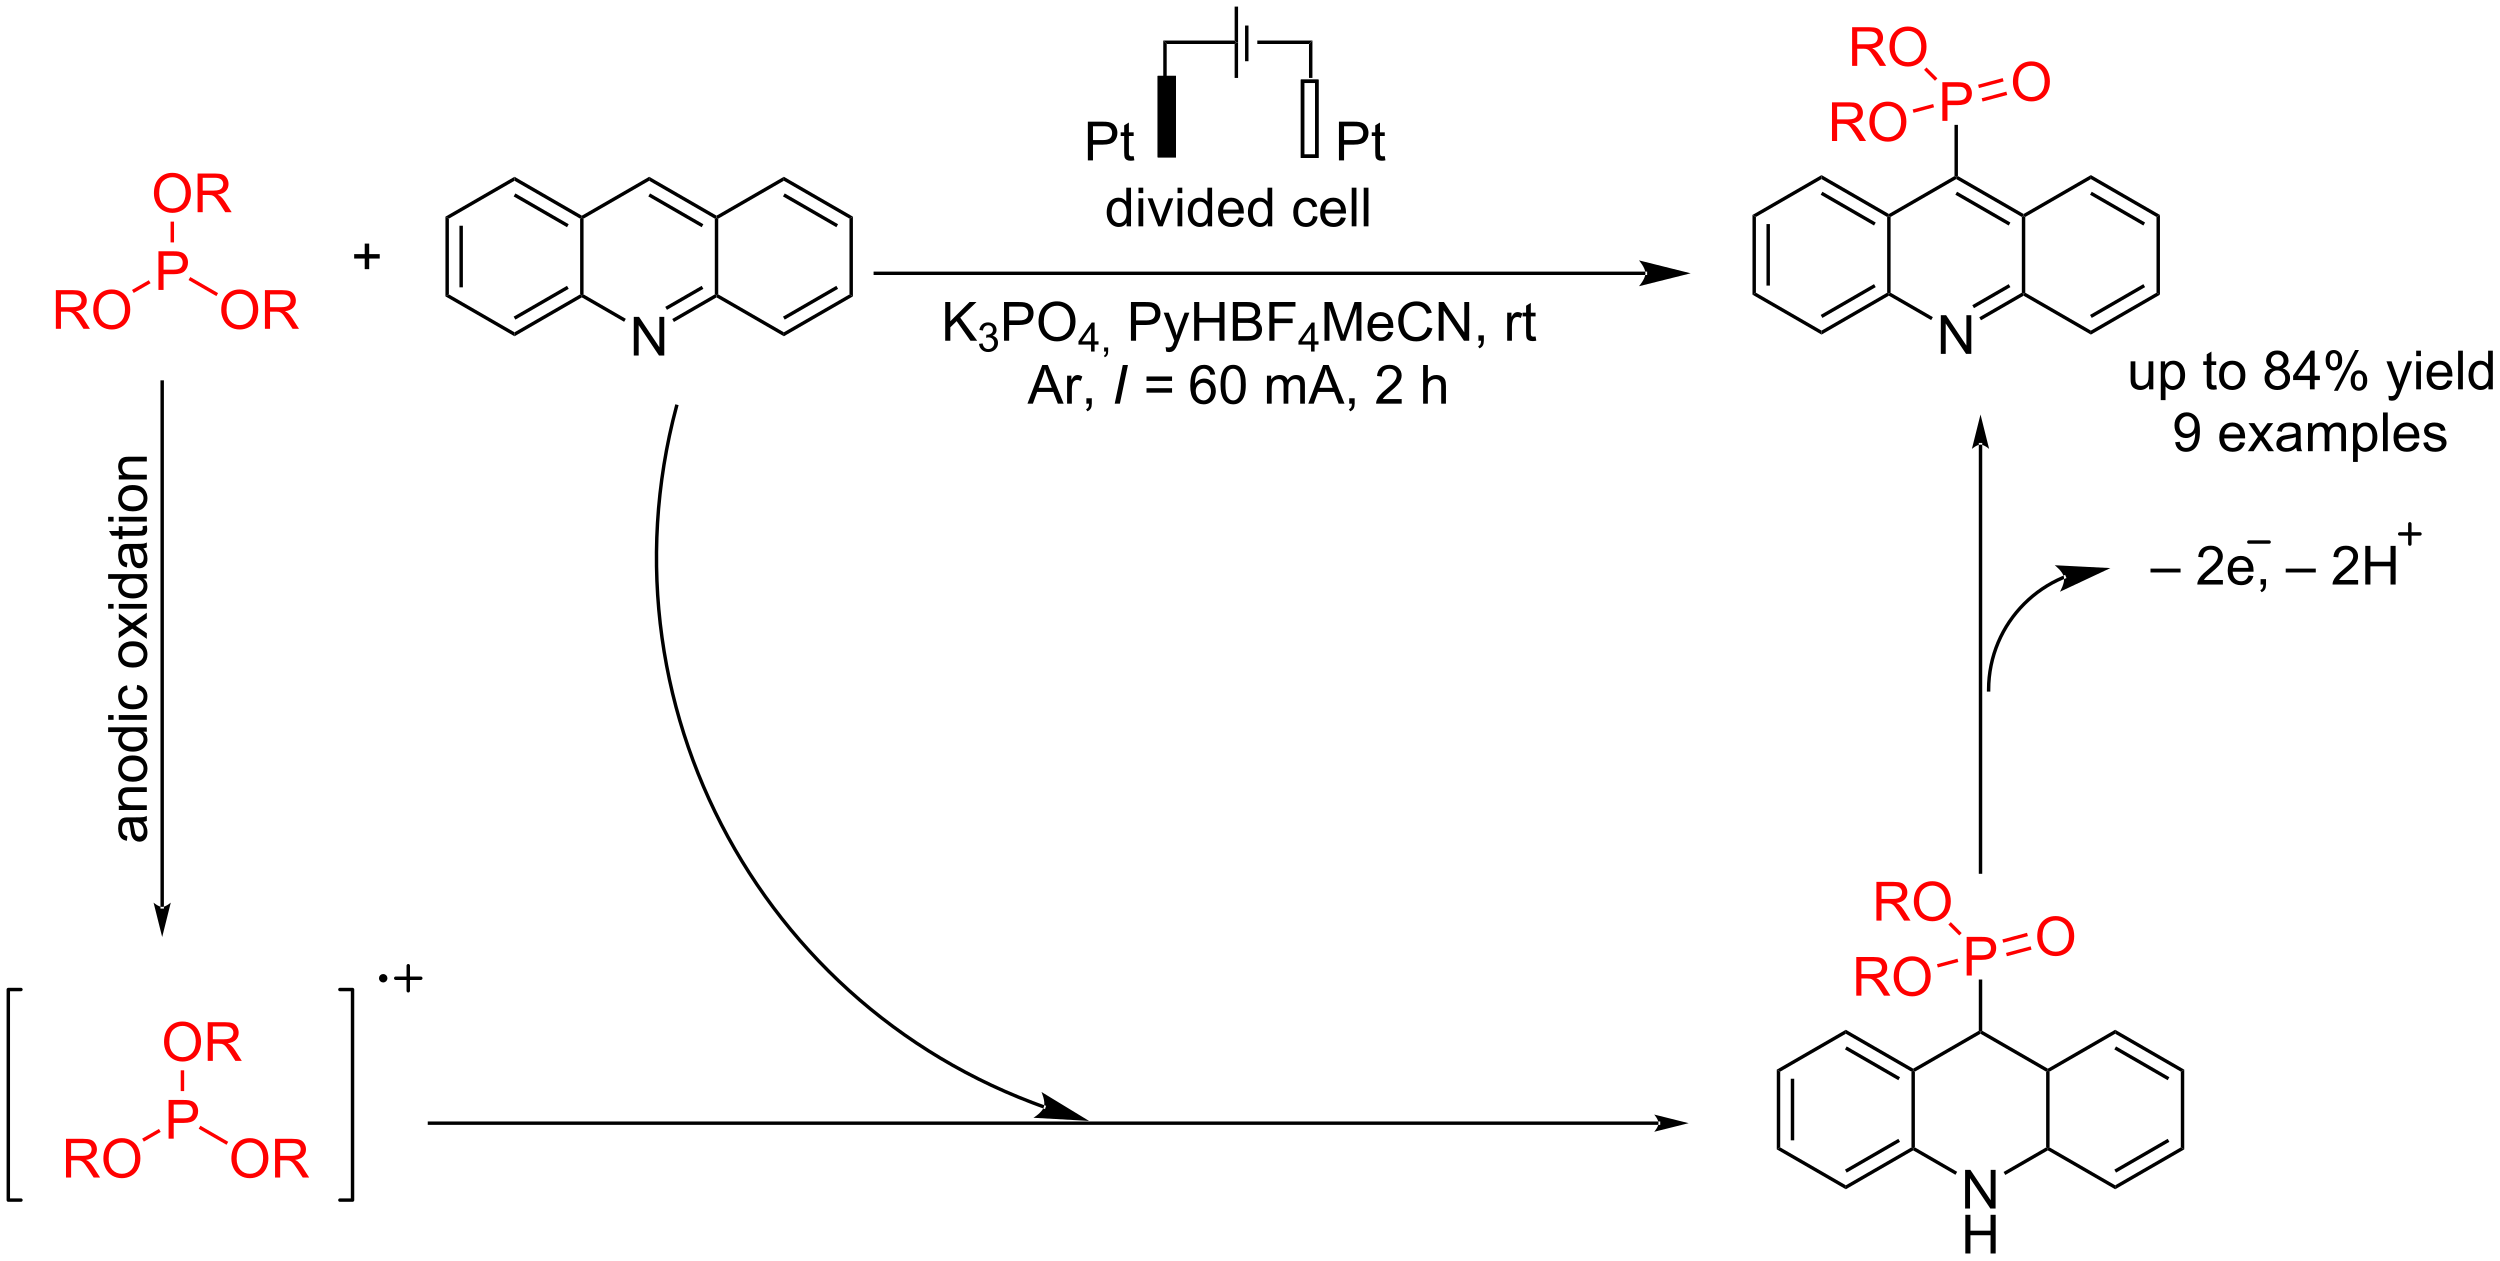 <?xml version="1.0" encoding="UTF-8"?>
<!DOCTYPE svg PUBLIC '-//W3C//DTD SVG 1.0//EN'
          'http://www.w3.org/TR/2001/REC-SVG-20010904/DTD/svg10.dtd'>
<svg stroke-dasharray="none" shape-rendering="auto" xmlns="http://www.w3.org/2000/svg" font-family="'Dialog'" text-rendering="auto" width="1015" fill-opacity="1" color-interpolation="auto" color-rendering="auto" preserveAspectRatio="xMidYMid meet" font-size="12px" viewBox="0 0 1015 512" fill="black" xmlns:xlink="http://www.w3.org/1999/xlink" stroke="black" image-rendering="auto" stroke-miterlimit="10" stroke-linecap="square" stroke-linejoin="miter" font-style="normal" stroke-width="1" height="512" stroke-dashoffset="0" font-weight="normal" stroke-opacity="1"
><!--Generated by the Batik Graphics2D SVG Generator--><defs id="genericDefs"
  /><g
  ><defs id="defs1"
    ><clipPath clipPathUnits="userSpaceOnUse" id="clipPath1"
      ><path d="M0.635 0.633 L381.157 0.633 L381.157 192.471 L0.635 192.471 L0.635 0.633 Z"
      /></clipPath
      ><clipPath clipPathUnits="userSpaceOnUse" id="clipPath2"
      ><path d="M75.091 28.579 L75.091 215.083 L445.033 215.083 L445.033 28.579 Z"
      /></clipPath
      ><clipPath clipPathUnits="userSpaceOnUse" id="clipPath3"
      ><path d="M221.692 131.733 L35.188 131.733 L35.188 501.675 L221.692 501.675 Z"
      /></clipPath
      ><clipPath clipPathUnits="userSpaceOnUse" id="clipPath4"
      ><path d="M221.692 131.733 L74.474 131.733 L74.474 215.697 L221.692 215.697 Z"
      /></clipPath
      ><clipPath clipPathUnits="userSpaceOnUse" id="clipPath5"
      ><path d="M75.089 28.578 L75.089 215.082 L445.031 215.082 L445.031 28.578 Z"
      /></clipPath
    ></defs
    ><g transform="scale(2.667,2.667) translate(-0.635,-0.633) matrix(1.029,0,0,1.029,-76.603,-28.763)"
    ><path d="M248.897 51.616 L246.696 51.616 L246.696 40.061 L248.897 40.061 Z" stroke="none" clip-path="url(#clipPath2)"
    /></g
    ><g stroke-width="0.51" transform="matrix(2.743,0,0,2.743,-205.969,-78.389)"
    ><path fill="none" d="M248.897 51.616 L246.696 51.616 L246.696 40.061 L248.897 40.061 Z" clip-path="url(#clipPath2)"
    /></g
    ><g stroke-width="0.51" transform="matrix(2.743,0,0,2.743,-205.969,-78.389)"
    ><path fill="none" d="M248.897 51.616 L246.696 51.616 L246.696 40.061 L248.897 40.061 Z" clip-path="url(#clipPath2)"
    /></g
    ><g transform="matrix(2.743,0,0,2.743,-205.969,-78.389)"
    ><path d="M247.266 34.578 L247.776 35.089 L257.831 35.089 L258.067 34.852 L258.067 34.815 L257.831 34.578 Z" stroke="none" clip-path="url(#clipPath2)"
    /></g
    ><g stroke-width="0.51" transform="matrix(2.743,0,0,2.743,-205.969,-78.389)"
    ><path fill="none" d="M267.88 51.704 L269.993 51.704 L269.993 40.611 L267.88 40.611 Z" clip-path="url(#clipPath2)"
    /></g
    ><g stroke-width="0.51" transform="matrix(2.743,0,0,2.743,-205.969,-78.389)"
    ><path fill="none" d="M267.88 51.704 L269.993 51.704 L269.993 40.611 L267.88 40.611 Z" clip-path="url(#clipPath2)"
    /></g
    ><g transform="matrix(2.743,0,0,2.743,-205.969,-78.389)"
    ><path d="M236.106 52.314 L236.106 46.587 L238.267 46.587 Q238.838 46.587 239.137 46.642 Q239.559 46.712 239.843 46.91 Q240.129 47.106 240.304 47.462 Q240.478 47.817 240.478 48.244 Q240.478 48.973 240.012 49.481 Q239.549 49.986 238.333 49.986 L236.864 49.986 L236.864 52.314 L236.106 52.314 ZM236.864 49.309 L238.346 49.309 Q239.08 49.309 239.387 49.035 Q239.697 48.762 239.697 48.267 Q239.697 47.908 239.515 47.653 Q239.333 47.395 239.036 47.314 Q238.846 47.262 238.33 47.262 L236.864 47.262 L236.864 49.309 ZM242.887 51.684 L242.989 52.306 Q242.692 52.369 242.458 52.369 Q242.075 52.369 241.864 52.249 Q241.653 52.127 241.567 51.929 Q241.481 51.731 241.481 51.098 L241.481 48.712 L240.965 48.712 L240.965 48.166 L241.481 48.166 L241.481 47.137 L242.181 46.715 L242.181 48.166 L242.887 48.166 L242.887 48.712 L242.181 48.712 L242.181 51.137 Q242.181 51.439 242.218 51.525 Q242.254 51.611 242.338 51.663 Q242.424 51.712 242.58 51.712 Q242.697 51.712 242.887 51.684 Z" stroke="none" clip-path="url(#clipPath2)"
    /></g
    ><g transform="matrix(2.743,0,0,2.743,-205.969,-78.389)"
    ><path d="M273.269 52.314 L273.269 46.587 L275.431 46.587 Q276.001 46.587 276.301 46.642 Q276.723 46.712 277.006 46.91 Q277.293 47.106 277.467 47.462 Q277.642 47.817 277.642 48.244 Q277.642 48.973 277.176 49.481 Q276.712 49.986 275.496 49.986 L274.027 49.986 L274.027 52.314 L273.269 52.314 ZM274.027 49.309 L275.509 49.309 Q276.243 49.309 276.551 49.035 Q276.861 48.762 276.861 48.267 Q276.861 47.908 276.678 47.653 Q276.496 47.395 276.199 47.314 Q276.009 47.262 275.493 47.262 L274.027 47.262 L274.027 49.309 ZM280.051 51.684 L280.152 52.306 Q279.855 52.369 279.621 52.369 Q279.238 52.369 279.027 52.249 Q278.816 52.127 278.73 51.929 Q278.644 51.731 278.644 51.098 L278.644 48.712 L278.129 48.712 L278.129 48.166 L278.644 48.166 L278.644 47.137 L279.345 46.715 L279.345 48.166 L280.051 48.166 L280.051 48.712 L279.345 48.712 L279.345 51.137 Q279.345 51.439 279.381 51.525 Q279.418 51.611 279.501 51.663 Q279.587 51.712 279.743 51.712 Q279.861 51.712 280.051 51.684 Z" stroke="none" clip-path="url(#clipPath2)"
    /></g
    ><g transform="matrix(2.743,0,0,2.743,-205.969,-78.389)"
    ><path d="M261.186 34.578 L261.186 35.089 L268.836 35.089 L269.346 34.578 Z" stroke="none" clip-path="url(#clipPath2)"
    /></g
    ><g transform="matrix(2.743,0,0,2.743,-205.969,-78.389)"
    ><path d="M268.836 35.089 L269.346 34.578 L269.346 40.116 L268.836 40.116 Z" stroke="none" clip-path="url(#clipPath2)"
    /></g
    ><g transform="matrix(2.743,0,0,2.743,-205.969,-78.389)"
    ><path d="M247.266 34.578 L247.776 35.089 L247.776 40.116 L247.266 40.116 Z" stroke="none" clip-path="url(#clipPath2)"
    /></g
    ><g transform="matrix(2.743,0,0,2.743,-205.969,-78.389)"
    ><path d="M258.341 34.833 L258.086 34.833 L257.831 34.578 L257.831 29.551 L258.341 29.551 Z" stroke="none" clip-path="url(#clipPath2)"
    /></g
    ><g transform="matrix(2.743,0,0,2.743,-205.969,-78.389)"
    ><path d="M257.831 35.089 L258.086 34.833 L258.341 34.833 L258.341 40.116 L257.831 40.116 Z" stroke="none" clip-path="url(#clipPath2)"
    /></g
    ><g transform="matrix(2.743,0,0,2.743,-205.969,-78.389)"
    ><path d="M259.372 32.357 L259.882 32.357 L259.882 37.64 L259.372 37.64 Z" stroke="none" clip-path="url(#clipPath2)"
    /></g
    ><g transform="matrix(2.743,0,0,2.743,-205.969,-78.389)"
    ><path d="M241.841 62.079 L241.841 61.556 Q241.447 62.173 240.682 62.173 Q240.184 62.173 239.768 61.899 Q239.354 61.626 239.125 61.136 Q238.895 60.644 238.895 60.009 Q238.895 59.386 239.101 58.881 Q239.309 58.376 239.724 58.108 Q240.137 57.837 240.65 57.837 Q241.025 57.837 241.317 57.996 Q241.612 58.152 241.794 58.407 L241.794 56.352 L242.494 56.352 L242.494 62.079 L241.841 62.079 ZM239.619 60.009 Q239.619 60.806 239.955 61.201 Q240.291 61.594 240.747 61.594 Q241.208 61.594 241.531 61.217 Q241.854 60.839 241.854 60.066 Q241.854 59.214 241.525 58.816 Q241.197 58.417 240.716 58.417 Q240.247 58.417 239.932 58.8 Q239.619 59.183 239.619 60.009 ZM243.602 57.16 L243.602 56.352 L244.305 56.352 L244.305 57.16 L243.602 57.16 ZM243.602 62.079 L243.602 57.931 L244.305 57.931 L244.305 62.079 L243.602 62.079 ZM246.528 62.079 L244.95 57.931 L245.692 57.931 L246.583 60.415 Q246.729 60.816 246.849 61.251 Q246.942 60.923 247.112 60.462 L248.033 57.931 L248.755 57.931 L247.184 62.079 L246.528 62.079 ZM249.38 57.16 L249.38 56.352 L250.083 56.352 L250.083 57.16 L249.38 57.16 ZM249.38 62.079 L249.38 57.931 L250.083 57.931 L250.083 62.079 L249.38 62.079 ZM253.845 62.079 L253.845 61.556 Q253.451 62.173 252.686 62.173 Q252.188 62.173 251.772 61.899 Q251.358 61.626 251.128 61.136 Q250.899 60.644 250.899 60.009 Q250.899 59.386 251.105 58.881 Q251.313 58.376 251.727 58.108 Q252.141 57.837 252.654 57.837 Q253.029 57.837 253.321 57.996 Q253.615 58.152 253.798 58.407 L253.798 56.352 L254.498 56.352 L254.498 62.079 L253.845 62.079 ZM251.623 60.009 Q251.623 60.806 251.959 61.201 Q252.295 61.594 252.751 61.594 Q253.212 61.594 253.535 61.217 Q253.858 60.839 253.858 60.066 Q253.858 59.214 253.529 58.816 Q253.201 58.417 252.72 58.417 Q252.251 58.417 251.936 58.8 Q251.623 59.183 251.623 60.009 ZM258.442 60.743 L259.169 60.831 Q258.997 61.469 258.531 61.821 Q258.067 62.173 257.346 62.173 Q256.434 62.173 255.9 61.613 Q255.369 61.05 255.369 60.04 Q255.369 58.993 255.908 58.415 Q256.447 57.837 257.307 57.837 Q258.137 57.837 258.664 58.404 Q259.192 58.969 259.192 59.996 Q259.192 60.058 259.19 60.183 L256.096 60.183 Q256.135 60.868 256.481 61.233 Q256.83 61.594 257.348 61.594 Q257.736 61.594 258.01 61.391 Q258.283 61.188 258.442 60.743 ZM256.135 59.605 L258.45 59.605 Q258.403 59.081 258.184 58.821 Q257.848 58.415 257.315 58.415 Q256.83 58.415 256.5 58.74 Q256.169 59.063 256.135 59.605 ZM262.743 62.079 L262.743 61.556 Q262.35 62.173 261.584 62.173 Q261.087 62.173 260.67 61.899 Q260.256 61.626 260.027 61.136 Q259.798 60.644 259.798 60.009 Q259.798 59.386 260.003 58.881 Q260.212 58.376 260.626 58.108 Q261.04 57.837 261.553 57.837 Q261.928 57.837 262.219 57.996 Q262.514 58.152 262.696 58.407 L262.696 56.352 L263.397 56.352 L263.397 62.079 L262.743 62.079 ZM260.522 60.009 Q260.522 60.806 260.858 61.201 Q261.193 61.594 261.649 61.594 Q262.11 61.594 262.433 61.217 Q262.756 60.839 262.756 60.066 Q262.756 59.214 262.428 58.816 Q262.1 58.417 261.618 58.417 Q261.149 58.417 260.834 58.8 Q260.522 59.183 260.522 60.009 ZM269.43 60.558 L270.123 60.649 Q270.009 61.363 269.542 61.769 Q269.076 62.173 268.397 62.173 Q267.545 62.173 267.027 61.615 Q266.509 61.058 266.509 60.019 Q266.509 59.347 266.73 58.844 Q266.954 58.339 267.41 58.089 Q267.865 57.837 268.399 57.837 Q269.076 57.837 269.506 58.178 Q269.936 58.519 270.055 59.149 L269.373 59.253 Q269.274 58.837 269.027 58.626 Q268.779 58.415 268.428 58.415 Q267.897 58.415 267.563 58.795 Q267.233 59.175 267.233 60.001 Q267.233 60.837 267.553 61.217 Q267.873 61.594 268.389 61.594 Q268.803 61.594 269.079 61.342 Q269.358 61.087 269.43 60.558 ZM273.563 60.743 L274.29 60.831 Q274.118 61.469 273.652 61.821 Q273.188 62.173 272.467 62.173 Q271.555 62.173 271.022 61.613 Q270.49 61.05 270.49 60.04 Q270.49 58.993 271.029 58.415 Q271.568 57.837 272.428 57.837 Q273.259 57.837 273.785 58.404 Q274.313 58.969 274.313 59.996 Q274.313 60.058 274.311 60.183 L271.217 60.183 Q271.256 60.868 271.602 61.233 Q271.951 61.594 272.469 61.594 Q272.858 61.594 273.131 61.391 Q273.404 61.188 273.563 60.743 ZM271.256 59.605 L273.571 59.605 Q273.524 59.081 273.305 58.821 Q272.969 58.415 272.436 58.415 Q271.951 58.415 271.621 58.74 Q271.29 59.063 271.256 59.605 ZM275.158 62.079 L275.158 56.352 L275.861 56.352 L275.861 62.079 L275.158 62.079 ZM276.936 62.079 L276.936 56.352 L277.639 56.352 L277.639 62.079 L276.936 62.079 Z" stroke="none" clip-path="url(#clipPath2)"
    /></g
    ><g transform="matrix(2.743,0,0,2.743,-205.969,-78.389)"
    ><path d="M318.632 69.285 L318.632 69.285 L204.647 69.285 L204.391 69.285 L204.391 68.775 L204.647 68.775 L318.632 68.775 L318.887 68.775 L318.887 69.285 ZM325.331 69.03 L317.678 67.117 C317.678 67.117 318.632 68.193 318.632 69.03 C318.632 69.867 317.678 70.943 317.678 70.943 Z" stroke="none" clip-path="url(#clipPath2)"
    /></g
    ><g transform="matrix(2.743,0,0,2.743,-205.969,-78.389)"
    ><path d="M214.993 79.009 L214.993 73.282 L215.75 73.282 L215.75 76.121 L218.594 73.282 L219.623 73.282 L217.219 75.603 L219.727 79.009 L218.727 79.009 L216.688 76.111 L215.75 77.025 L215.75 79.009 L214.993 79.009 Z" stroke="none" clip-path="url(#clipPath2)"
    /></g
    ><g transform="matrix(2.743,0,0,2.743,-205.969,-78.389)"
    ><path d="M219.995 79.474 L220.522 79.404 Q220.614 79.853 220.831 80.05 Q221.049 80.248 221.364 80.248 Q221.735 80.248 221.991 79.99 Q222.249 79.732 222.249 79.351 Q222.249 78.988 222.01 78.754 Q221.774 78.517 221.407 78.517 Q221.258 78.517 221.036 78.576 L221.094 78.113 Q221.147 78.119 221.178 78.119 Q221.516 78.119 221.786 77.943 Q222.055 77.767 222.055 77.4 Q222.055 77.111 221.858 76.921 Q221.662 76.73 221.352 76.73 Q221.043 76.73 220.838 76.924 Q220.633 77.117 220.575 77.504 L220.047 77.41 Q220.145 76.879 220.487 76.588 Q220.831 76.296 221.34 76.296 Q221.692 76.296 221.987 76.447 Q222.284 76.597 222.44 76.859 Q222.596 77.119 222.596 77.412 Q222.596 77.691 222.446 77.919 Q222.297 78.148 222.004 78.283 Q222.385 78.371 222.596 78.648 Q222.807 78.924 222.807 79.34 Q222.807 79.902 222.397 80.294 Q221.987 80.685 221.36 80.685 Q220.795 80.685 220.42 80.349 Q220.047 80.011 219.995 79.474 Z" stroke="none" clip-path="url(#clipPath2)"
    /></g
    ><g transform="matrix(2.743,0,0,2.743,-205.969,-78.389)"
    ><path d="M223.697 79.009 L223.697 73.282 L225.858 73.282 Q226.429 73.282 226.728 73.337 Q227.15 73.407 227.434 73.605 Q227.72 73.801 227.895 74.157 Q228.069 74.512 228.069 74.939 Q228.069 75.668 227.603 76.176 Q227.139 76.681 225.923 76.681 L224.454 76.681 L224.454 79.009 L223.697 79.009 ZM224.454 76.004 L225.936 76.004 Q226.671 76.004 226.978 75.73 Q227.288 75.457 227.288 74.962 Q227.288 74.603 227.106 74.347 Q226.923 74.09 226.626 74.009 Q226.436 73.957 225.921 73.957 L224.454 73.957 L224.454 76.004 ZM228.804 76.22 Q228.804 74.793 229.569 73.988 Q230.335 73.181 231.546 73.181 Q232.337 73.181 232.973 73.561 Q233.611 73.939 233.944 74.616 Q234.28 75.293 234.28 76.152 Q234.28 77.025 233.929 77.712 Q233.577 78.4 232.931 78.754 Q232.288 79.108 231.54 79.108 Q230.733 79.108 230.095 78.717 Q229.46 78.324 229.132 77.65 Q228.804 76.972 228.804 76.22 ZM229.585 76.23 Q229.585 77.267 230.139 77.863 Q230.697 78.457 231.538 78.457 Q232.392 78.457 232.944 77.855 Q233.499 77.254 233.499 76.15 Q233.499 75.449 233.262 74.928 Q233.025 74.407 232.569 74.121 Q232.116 73.832 231.548 73.832 Q230.744 73.832 230.163 74.387 Q229.585 74.939 229.585 76.23 Z" stroke="none" clip-path="url(#clipPath2)"
    /></g
    ><g transform="matrix(2.743,0,0,2.743,-205.969,-78.389)"
    ><path d="M236.578 80.609 L236.578 79.58 L234.714 79.58 L234.714 79.097 L236.675 76.314 L237.105 76.314 L237.105 79.097 L237.685 79.097 L237.685 79.58 L237.105 79.58 L237.105 80.609 L236.578 80.609 ZM236.578 79.097 L236.578 77.16 L235.234 79.097 L236.578 79.097 ZM238.508 80.609 L238.508 80.007 L239.11 80.007 L239.11 80.609 Q239.11 80.941 238.993 81.144 Q238.875 81.347 238.62 81.459 L238.473 81.234 Q238.641 81.16 238.719 81.017 Q238.799 80.877 238.807 80.609 L238.508 80.609 Z" stroke="none" clip-path="url(#clipPath2)"
    /></g
    ><g transform="matrix(2.743,0,0,2.743,-205.969,-78.389)"
    ><path d="M242.482 79.009 L242.482 73.282 L244.643 73.282 Q245.214 73.282 245.513 73.337 Q245.935 73.407 246.219 73.605 Q246.505 73.801 246.68 74.157 Q246.854 74.512 246.854 74.939 Q246.854 75.668 246.388 76.176 Q245.924 76.681 244.708 76.681 L243.24 76.681 L243.24 79.009 L242.482 79.009 ZM243.24 76.004 L244.721 76.004 Q245.456 76.004 245.763 75.73 Q246.073 75.457 246.073 74.962 Q246.073 74.603 245.891 74.347 Q245.708 74.09 245.411 74.009 Q245.221 73.957 244.706 73.957 L243.24 73.957 L243.24 76.004 ZM247.698 80.608 L247.62 79.947 Q247.849 80.009 248.021 80.009 Q248.255 80.009 248.396 79.931 Q248.536 79.853 248.628 79.712 Q248.693 79.608 248.841 79.189 Q248.862 79.131 248.904 79.017 L247.331 74.861 L248.089 74.861 L248.951 77.262 Q249.12 77.72 249.253 78.222 Q249.373 77.738 249.542 77.277 L250.427 74.861 L251.13 74.861 L249.552 79.079 Q249.299 79.764 249.159 80.022 Q248.971 80.368 248.729 80.53 Q248.487 80.694 248.151 80.694 Q247.948 80.694 247.698 80.608 ZM251.841 79.009 L251.841 73.282 L252.599 73.282 L252.599 75.634 L255.576 75.634 L255.576 73.282 L256.333 73.282 L256.333 79.009 L255.576 79.009 L255.576 76.308 L252.599 76.308 L252.599 79.009 L251.841 79.009 ZM257.564 79.009 L257.564 73.282 L259.712 73.282 Q260.369 73.282 260.764 73.457 Q261.163 73.629 261.387 73.991 Q261.611 74.353 261.611 74.746 Q261.611 75.113 261.41 75.439 Q261.212 75.762 260.811 75.962 Q261.329 76.113 261.608 76.48 Q261.889 76.847 261.889 77.347 Q261.889 77.751 261.717 78.097 Q261.548 78.441 261.298 78.629 Q261.048 78.816 260.671 78.913 Q260.296 79.009 259.749 79.009 L257.564 79.009 ZM258.322 75.689 L259.561 75.689 Q260.064 75.689 260.283 75.621 Q260.572 75.535 260.717 75.337 Q260.866 75.137 260.866 74.837 Q260.866 74.551 260.728 74.335 Q260.592 74.118 260.337 74.038 Q260.085 73.957 259.467 73.957 L258.322 73.957 L258.322 75.689 ZM258.322 78.332 L259.749 78.332 Q260.116 78.332 260.264 78.306 Q260.525 78.259 260.699 78.15 Q260.876 78.04 260.988 77.832 Q261.103 77.621 261.103 77.347 Q261.103 77.027 260.939 76.793 Q260.775 76.556 260.483 76.46 Q260.194 76.363 259.647 76.363 L258.322 76.363 L258.322 78.332 ZM262.97 79.009 L262.97 73.282 L266.835 73.282 L266.835 73.957 L263.728 73.957 L263.728 75.73 L266.415 75.73 L266.415 76.407 L263.728 76.407 L263.728 79.009 L262.97 79.009 Z" stroke="none" clip-path="url(#clipPath2)"
    /></g
    ><g transform="matrix(2.743,0,0,2.743,-205.969,-78.389)"
    ><path d="M269.14 80.609 L269.14 79.58 L267.277 79.58 L267.277 79.097 L269.238 76.314 L269.667 76.314 L269.667 79.097 L270.248 79.097 L270.248 79.58 L269.667 79.58 L269.667 80.609 L269.14 80.609 ZM269.14 79.097 L269.14 77.16 L267.796 79.097 L269.14 79.097 Z" stroke="none" clip-path="url(#clipPath2)"
    /></g
    ><g transform="matrix(2.743,0,0,2.743,-205.969,-78.389)"
    ><path d="M271.131 79.009 L271.131 73.282 L272.272 73.282 L273.629 77.337 Q273.816 77.902 273.902 78.183 Q273.998 77.871 274.207 77.267 L275.577 73.282 L276.597 73.282 L276.597 79.009 L275.866 79.009 L275.866 74.215 L274.202 79.009 L273.519 79.009 L271.863 74.134 L271.863 79.009 L271.131 79.009 ZM280.569 77.673 L281.295 77.762 Q281.123 78.4 280.657 78.751 Q280.194 79.103 279.472 79.103 Q278.561 79.103 278.027 78.543 Q277.496 77.98 277.496 76.97 Q277.496 75.923 278.035 75.345 Q278.574 74.767 279.433 74.767 Q280.264 74.767 280.79 75.335 Q281.319 75.9 281.319 76.926 Q281.319 76.988 281.316 77.113 L278.222 77.113 Q278.262 77.798 278.608 78.163 Q278.957 78.525 279.475 78.525 Q279.863 78.525 280.137 78.322 Q280.41 78.118 280.569 77.673 ZM278.262 76.535 L280.577 76.535 Q280.53 76.012 280.311 75.751 Q279.975 75.345 279.441 75.345 Q278.957 75.345 278.626 75.671 Q278.295 75.993 278.262 76.535 ZM286.354 77.001 L287.112 77.191 Q286.875 78.126 286.255 78.618 Q285.635 79.108 284.742 79.108 Q283.815 79.108 283.234 78.73 Q282.656 78.353 282.351 77.639 Q282.049 76.923 282.049 76.103 Q282.049 75.207 282.39 74.543 Q282.734 73.876 283.364 73.53 Q283.995 73.183 284.752 73.183 Q285.612 73.183 286.198 73.621 Q286.784 74.058 287.015 74.853 L286.268 75.027 Q286.07 74.402 285.69 74.118 Q285.312 73.832 284.737 73.832 Q284.078 73.832 283.633 74.15 Q283.19 74.465 283.01 74.999 Q282.83 75.532 282.83 76.097 Q282.83 76.829 283.044 77.374 Q283.258 77.918 283.705 78.189 Q284.156 78.457 284.679 78.457 Q285.315 78.457 285.755 78.09 Q286.198 77.722 286.354 77.001 ZM288.038 79.009 L288.038 73.282 L288.816 73.282 L291.824 77.777 L291.824 73.282 L292.55 73.282 L292.55 79.009 L291.772 79.009 L288.764 74.509 L288.764 79.009 L288.038 79.009 ZM293.916 79.009 L293.916 78.207 L294.719 78.207 L294.719 79.009 Q294.719 79.452 294.562 79.722 Q294.406 79.993 294.065 80.142 L293.87 79.842 Q294.094 79.743 294.198 79.553 Q294.304 79.366 294.315 79.009 L293.916 79.009 ZM298.172 79.009 L298.172 74.861 L298.804 74.861 L298.804 75.488 Q299.047 75.048 299.25 74.907 Q299.455 74.767 299.703 74.767 Q300.057 74.767 300.424 74.993 L300.182 75.644 Q299.924 75.493 299.666 75.493 Q299.437 75.493 299.252 75.631 Q299.07 75.769 298.992 76.017 Q298.875 76.392 298.875 76.837 L298.875 79.009 L298.172 79.009 ZM302.377 78.379 L302.479 79.001 Q302.182 79.064 301.948 79.064 Q301.565 79.064 301.354 78.944 Q301.143 78.822 301.057 78.624 Q300.971 78.426 300.971 77.793 L300.971 75.407 L300.455 75.407 L300.455 74.861 L300.971 74.861 L300.971 73.832 L301.672 73.41 L301.672 74.861 L302.377 74.861 L302.377 75.407 L301.672 75.407 L301.672 77.832 Q301.672 78.134 301.708 78.22 Q301.745 78.306 301.828 78.358 Q301.914 78.407 302.07 78.407 Q302.187 78.407 302.377 78.379 Z" stroke="none" clip-path="url(#clipPath2)"
    /></g
    ><g transform="matrix(2.743,0,0,2.743,-205.969,-78.389)"
    ><path d="M227.164 88.326 L229.365 82.599 L230.182 82.599 L232.526 88.326 L231.662 88.326 L230.995 86.591 L228.599 86.591 L227.971 88.326 L227.164 88.326 ZM228.818 85.974 L230.761 85.974 L230.162 84.388 Q229.888 83.664 229.755 83.201 Q229.646 83.75 229.448 84.294 L228.818 85.974 ZM233.034 88.326 L233.034 84.177 L233.667 84.177 L233.667 84.805 Q233.909 84.365 234.112 84.224 Q234.318 84.084 234.565 84.084 Q234.919 84.084 235.287 84.31 L235.044 84.961 Q234.787 84.81 234.529 84.81 Q234.3 84.81 234.115 84.948 Q233.932 85.086 233.854 85.334 Q233.737 85.709 233.737 86.154 L233.737 88.326 L233.034 88.326 ZM235.888 88.326 L235.888 87.524 L236.69 87.524 L236.69 88.326 Q236.69 88.768 236.534 89.039 Q236.378 89.31 236.037 89.459 L235.841 89.159 Q236.065 89.06 236.169 88.87 Q236.276 88.683 236.287 88.326 L235.888 88.326 Z" stroke="none" clip-path="url(#clipPath2)"
    /></g
    ><g transform="matrix(2.743,0,0,2.743,-205.969,-78.389)"
    ><path d="M240.081 88.326 L241.279 82.599 L242.042 82.599 L240.846 88.326 L240.081 88.326 ZM248.568 84.959 L244.787 84.959 L244.787 84.302 L248.568 84.302 L248.568 84.959 ZM248.568 86.695 L244.787 86.695 L244.787 86.039 L248.568 86.039 L248.568 86.695 Z" stroke="none" clip-path="url(#clipPath2)"
    /></g
    ><g transform="matrix(2.743,0,0,2.743,-205.969,-78.389)"
    ><path d="M254.944 84 L254.244 84.055 Q254.15 83.641 253.978 83.453 Q253.694 83.154 253.275 83.154 Q252.939 83.154 252.686 83.341 Q252.353 83.584 252.16 84.05 Q251.97 84.513 251.962 85.373 Q252.218 84.985 252.585 84.797 Q252.952 84.61 253.353 84.61 Q254.056 84.61 254.551 85.128 Q255.046 85.646 255.046 86.466 Q255.046 87.005 254.811 87.469 Q254.579 87.93 254.173 88.177 Q253.767 88.425 253.251 88.425 Q252.374 88.425 251.819 87.779 Q251.264 87.13 251.264 85.646 Q251.264 83.985 251.876 83.232 Q252.413 82.576 253.319 82.576 Q253.994 82.576 254.426 82.956 Q254.858 83.334 254.944 84 ZM252.072 86.469 Q252.072 86.834 252.225 87.167 Q252.382 87.498 252.658 87.672 Q252.936 87.844 253.241 87.844 Q253.686 87.844 254.007 87.485 Q254.327 87.125 254.327 86.508 Q254.327 85.914 254.009 85.573 Q253.694 85.232 253.212 85.232 Q252.736 85.232 252.402 85.573 Q252.072 85.914 252.072 86.469 ZM255.745 85.5 Q255.745 84.485 255.953 83.867 Q256.161 83.248 256.573 82.912 Q256.987 82.576 257.612 82.576 Q258.073 82.576 258.419 82.761 Q258.768 82.945 258.995 83.297 Q259.221 83.646 259.349 84.149 Q259.479 84.649 259.479 85.5 Q259.479 86.508 259.271 87.128 Q259.065 87.748 258.651 88.086 Q258.24 88.425 257.612 88.425 Q256.784 88.425 256.31 87.828 Q255.745 87.115 255.745 85.5 ZM256.466 85.5 Q256.466 86.912 256.797 87.378 Q257.128 87.844 257.612 87.844 Q258.096 87.844 258.425 87.375 Q258.755 86.906 258.755 85.5 Q258.755 84.086 258.425 83.623 Q258.096 83.156 257.604 83.156 Q257.12 83.156 256.831 83.568 Q256.466 84.091 256.466 85.5 ZM262.612 88.326 L262.612 84.177 L263.24 84.177 L263.24 84.758 Q263.435 84.453 263.758 84.268 Q264.083 84.084 264.497 84.084 Q264.958 84.084 265.253 84.276 Q265.55 84.466 265.669 84.81 Q266.161 84.084 266.951 84.084 Q267.568 84.084 267.899 84.425 Q268.232 84.766 268.232 85.477 L268.232 88.326 L267.534 88.326 L267.534 85.711 Q267.534 85.289 267.464 85.104 Q267.396 84.919 267.216 84.808 Q267.036 84.693 266.794 84.693 Q266.357 84.693 266.068 84.985 Q265.779 85.274 265.779 85.914 L265.779 88.326 L265.076 88.326 L265.076 85.63 Q265.076 85.162 264.904 84.927 Q264.732 84.693 264.341 84.693 Q264.044 84.693 263.792 84.849 Q263.542 85.005 263.427 85.308 Q263.315 85.607 263.315 86.172 L263.315 88.326 L262.612 88.326 ZM268.734 88.326 L270.935 82.599 L271.753 82.599 L274.096 88.326 L273.232 88.326 L272.565 86.591 L270.169 86.591 L269.542 88.326 L268.734 88.326 ZM270.388 85.974 L272.331 85.974 L271.732 84.388 Q271.458 83.664 271.326 83.201 Q271.216 83.75 271.018 84.294 L270.388 85.974 ZM274.794 88.326 L274.794 87.524 L275.596 87.524 L275.596 88.326 Q275.596 88.768 275.44 89.039 Q275.284 89.31 274.943 89.459 L274.747 89.159 Q274.971 89.06 275.076 88.87 Q275.182 88.683 275.193 88.326 L274.794 88.326 ZM282.557 87.649 L282.557 88.326 L278.771 88.326 Q278.763 88.07 278.854 87.836 Q278.997 87.451 279.315 87.076 Q279.635 86.701 280.237 86.209 Q281.169 85.443 281.497 84.995 Q281.826 84.547 281.826 84.149 Q281.826 83.732 281.526 83.445 Q281.229 83.156 280.747 83.156 Q280.24 83.156 279.935 83.461 Q279.63 83.766 279.628 84.305 L278.904 84.232 Q278.979 83.422 279.464 83 Q279.948 82.576 280.763 82.576 Q281.589 82.576 282.068 83.034 Q282.55 83.49 282.55 84.164 Q282.55 84.508 282.409 84.841 Q282.268 85.172 281.94 85.539 Q281.615 85.906 280.857 86.547 Q280.224 87.078 280.044 87.268 Q279.865 87.459 279.747 87.649 L282.557 87.649 ZM285.729 88.326 L285.729 82.599 L286.432 82.599 L286.432 84.654 Q286.925 84.084 287.675 84.084 Q288.135 84.084 288.474 84.266 Q288.815 84.445 288.961 84.766 Q289.107 85.086 289.107 85.695 L289.107 88.326 L288.404 88.326 L288.404 85.695 Q288.404 85.169 288.175 84.93 Q287.948 84.688 287.529 84.688 Q287.216 84.688 286.94 84.852 Q286.667 85.013 286.55 85.292 Q286.432 85.568 286.432 86.055 L286.432 88.326 L285.729 88.326 Z" stroke="none" clip-path="url(#clipPath2)"
    /></g
    ><g transform="matrix(2.743,0,0,2.743,-205.969,-78.389)"
    ><path d="M393.182 86.207 L393.182 85.598 Q392.697 86.301 391.864 86.301 Q391.497 86.301 391.179 86.161 Q390.861 86.02 390.705 85.806 Q390.551 85.593 390.489 85.286 Q390.447 85.077 390.447 84.629 L390.447 82.059 L391.15 82.059 L391.15 84.359 Q391.15 84.911 391.192 85.101 Q391.26 85.379 391.473 85.538 Q391.689 85.695 392.005 85.695 Q392.322 85.695 392.598 85.533 Q392.877 85.372 392.991 85.093 Q393.106 84.812 393.106 84.28 L393.106 82.059 L393.809 82.059 L393.809 86.207 L393.182 86.207 ZM394.912 87.799 L394.912 82.059 L395.553 82.059 L395.553 82.598 Q395.779 82.28 396.063 82.124 Q396.35 81.965 396.756 81.965 Q397.287 81.965 397.693 82.239 Q398.1 82.512 398.305 83.01 Q398.514 83.507 398.514 84.101 Q398.514 84.739 398.284 85.249 Q398.055 85.757 397.62 86.03 Q397.185 86.301 396.704 86.301 Q396.352 86.301 396.074 86.153 Q395.795 86.004 395.615 85.778 L395.615 87.799 L394.912 87.799 ZM395.548 84.155 Q395.548 84.957 395.87 85.34 Q396.196 85.723 396.657 85.723 Q397.126 85.723 397.459 85.327 Q397.795 84.929 397.795 84.098 Q397.795 83.304 397.467 82.911 Q397.141 82.515 396.688 82.515 Q396.24 82.515 395.894 82.937 Q395.548 83.356 395.548 84.155 ZM403.118 85.577 L403.219 86.2 Q402.923 86.262 402.688 86.262 Q402.305 86.262 402.094 86.142 Q401.883 86.02 401.798 85.822 Q401.712 85.624 401.712 84.991 L401.712 82.606 L401.196 82.606 L401.196 82.059 L401.712 82.059 L401.712 81.03 L402.412 80.609 L402.412 82.059 L403.118 82.059 L403.118 82.606 L402.412 82.606 L402.412 85.03 Q402.412 85.332 402.449 85.418 Q402.485 85.504 402.568 85.556 Q402.654 85.606 402.81 85.606 Q402.928 85.606 403.118 85.577 ZM403.544 84.132 Q403.544 82.981 404.184 82.426 Q404.721 81.965 405.489 81.965 Q406.346 81.965 406.887 82.525 Q407.432 83.085 407.432 84.075 Q407.432 84.874 407.189 85.335 Q406.95 85.793 406.491 86.049 Q406.033 86.301 405.489 86.301 Q404.619 86.301 404.08 85.744 Q403.544 85.184 403.544 84.132 ZM404.267 84.132 Q404.267 84.929 404.614 85.327 Q404.963 85.723 405.489 85.723 Q406.012 85.723 406.359 85.325 Q406.708 84.926 406.708 84.109 Q406.708 83.34 406.359 82.945 Q406.01 82.546 405.489 82.546 Q404.963 82.546 404.614 82.942 Q404.267 83.335 404.267 84.132 ZM411.364 83.101 Q410.926 82.942 410.716 82.645 Q410.505 82.348 410.505 81.934 Q410.505 81.309 410.952 80.885 Q411.403 80.457 412.15 80.457 Q412.9 80.457 413.356 80.892 Q413.814 81.327 413.814 81.952 Q413.814 82.351 413.603 82.648 Q413.395 82.942 412.971 83.101 Q413.497 83.273 413.773 83.655 Q414.049 84.038 414.049 84.57 Q414.049 85.304 413.528 85.806 Q413.01 86.306 412.161 86.306 Q411.314 86.306 410.794 85.804 Q410.275 85.301 410.275 84.551 Q410.275 83.991 410.557 83.616 Q410.841 83.239 411.364 83.101 ZM411.223 81.911 Q411.223 82.317 411.484 82.575 Q411.747 82.832 412.166 82.832 Q412.572 82.832 412.83 82.577 Q413.091 82.32 413.091 81.95 Q413.091 81.562 412.822 81.299 Q412.557 81.036 412.158 81.036 Q411.755 81.036 411.489 81.293 Q411.223 81.551 411.223 81.911 ZM410.997 84.554 Q410.997 84.856 411.14 85.137 Q411.283 85.418 411.564 85.572 Q411.846 85.726 412.169 85.726 Q412.674 85.726 413.002 85.403 Q413.33 85.077 413.33 84.577 Q413.33 84.07 412.991 83.739 Q412.653 83.405 412.145 83.405 Q411.65 83.405 411.322 83.734 Q410.997 84.062 410.997 84.554 ZM416.985 86.207 L416.985 84.835 L414.501 84.835 L414.501 84.192 L417.115 80.481 L417.688 80.481 L417.688 84.192 L418.462 84.192 L418.462 84.835 L417.688 84.835 L417.688 86.207 L416.985 86.207 ZM416.985 84.192 L416.985 81.609 L415.193 84.192 L416.985 84.192 ZM419.314 81.856 Q419.314 81.241 419.622 80.812 Q419.932 80.382 420.517 80.382 Q421.057 80.382 421.408 80.767 Q421.762 81.153 421.762 81.898 Q421.762 82.624 421.406 83.017 Q421.049 83.411 420.525 83.411 Q420.005 83.411 419.658 83.025 Q419.314 82.637 419.314 81.856 ZM420.536 80.866 Q420.275 80.866 420.101 81.093 Q419.926 81.32 419.926 81.926 Q419.926 82.476 420.101 82.702 Q420.278 82.926 420.536 82.926 Q420.801 82.926 420.976 82.7 Q421.15 82.473 421.15 81.872 Q421.15 81.317 420.973 81.093 Q420.799 80.866 420.536 80.866 ZM420.541 86.418 L423.674 80.382 L424.244 80.382 L421.122 86.418 L420.541 86.418 ZM423.017 84.864 Q423.017 84.247 423.325 83.82 Q423.635 83.39 424.223 83.39 Q424.762 83.39 425.116 83.775 Q425.471 84.161 425.471 84.905 Q425.471 85.632 425.111 86.025 Q424.755 86.418 424.228 86.418 Q423.708 86.418 423.361 86.03 Q423.017 85.64 423.017 84.864 ZM424.244 83.874 Q423.978 83.874 423.804 84.101 Q423.63 84.327 423.63 84.934 Q423.63 85.481 423.804 85.707 Q423.981 85.934 424.239 85.934 Q424.51 85.934 424.682 85.707 Q424.856 85.481 424.856 84.879 Q424.856 84.325 424.679 84.101 Q424.505 83.874 424.244 83.874 ZM428.682 87.806 L428.603 87.145 Q428.833 87.207 429.005 87.207 Q429.239 87.207 429.38 87.129 Q429.52 87.051 429.611 86.911 Q429.676 86.806 429.825 86.387 Q429.846 86.33 429.887 86.215 L428.314 82.059 L429.072 82.059 L429.934 84.46 Q430.103 84.918 430.236 85.421 Q430.356 84.937 430.525 84.476 L431.411 82.059 L432.114 82.059 L430.536 86.278 Q430.283 86.963 430.142 87.221 Q429.955 87.567 429.713 87.728 Q429.471 87.892 429.135 87.892 Q428.932 87.892 428.682 87.806 ZM432.716 81.288 L432.716 80.481 L433.419 80.481 L433.419 81.288 L432.716 81.288 ZM432.716 86.207 L432.716 82.059 L433.419 82.059 L433.419 86.207 L432.716 86.207 ZM437.329 84.872 L438.055 84.96 Q437.883 85.598 437.417 85.95 Q436.954 86.301 436.232 86.301 Q435.321 86.301 434.787 85.741 Q434.256 85.179 434.256 84.168 Q434.256 83.122 434.795 82.543 Q435.334 81.965 436.193 81.965 Q437.024 81.965 437.55 82.533 Q438.079 83.098 438.079 84.124 Q438.079 84.187 438.076 84.312 L434.982 84.312 Q435.022 84.997 435.368 85.361 Q435.717 85.723 436.235 85.723 Q436.623 85.723 436.897 85.52 Q437.17 85.317 437.329 84.872 ZM435.022 83.734 L437.337 83.734 Q437.29 83.21 437.071 82.95 Q436.735 82.543 436.201 82.543 Q435.717 82.543 435.386 82.869 Q435.055 83.192 435.022 83.734 ZM438.924 86.207 L438.924 80.481 L439.627 80.481 L439.627 86.207 L438.924 86.207 ZM443.407 86.207 L443.407 85.684 Q443.014 86.301 442.248 86.301 Q441.751 86.301 441.334 86.028 Q440.92 85.754 440.691 85.265 Q440.462 84.773 440.462 84.137 Q440.462 83.515 440.667 83.01 Q440.876 82.504 441.29 82.236 Q441.704 81.965 442.217 81.965 Q442.592 81.965 442.883 82.124 Q443.178 82.28 443.36 82.536 L443.36 80.481 L444.06 80.481 L444.06 86.207 L443.407 86.207 ZM441.185 84.137 Q441.185 84.934 441.522 85.33 Q441.857 85.723 442.313 85.723 Q442.774 85.723 443.097 85.346 Q443.42 84.968 443.42 84.195 Q443.42 83.343 443.092 82.945 Q442.764 82.546 442.282 82.546 Q441.813 82.546 441.498 82.929 Q441.185 83.312 441.185 84.137 Z" stroke="none" clip-path="url(#clipPath2)"
    /></g
    ><g transform="matrix(2.743,0,0,2.743,-205.969,-78.389)"
    ><path d="M397.044 94.032 L397.721 93.969 Q397.807 94.446 398.049 94.662 Q398.291 94.876 398.669 94.876 Q398.994 94.876 399.236 94.727 Q399.481 94.579 399.637 94.332 Q399.794 94.084 399.898 93.662 Q400.005 93.24 400.005 92.803 Q400.005 92.756 400.002 92.662 Q399.791 92.998 399.424 93.207 Q399.059 93.415 398.635 93.415 Q397.924 93.415 397.432 92.899 Q396.94 92.383 396.94 91.54 Q396.94 90.67 397.452 90.139 Q397.966 89.608 398.739 89.608 Q399.299 89.608 399.76 89.91 Q400.223 90.209 400.463 90.766 Q400.705 91.321 400.705 92.376 Q400.705 93.475 400.466 94.126 Q400.228 94.774 399.757 95.115 Q399.286 95.457 398.653 95.457 Q397.981 95.457 397.554 95.084 Q397.13 94.709 397.044 94.032 ZM399.924 91.506 Q399.924 90.899 399.601 90.545 Q399.278 90.188 398.825 90.188 Q398.356 90.188 398.007 90.571 Q397.661 90.954 397.661 91.563 Q397.661 92.11 397.991 92.454 Q398.322 92.795 398.807 92.795 Q399.294 92.795 399.609 92.454 Q399.924 92.11 399.924 91.506 ZM406.645 94.022 L407.372 94.11 Q407.2 94.748 406.734 95.1 Q406.27 95.451 405.549 95.451 Q404.637 95.451 404.103 94.891 Q403.572 94.329 403.572 93.318 Q403.572 92.272 404.111 91.693 Q404.65 91.115 405.51 91.115 Q406.341 91.115 406.866 91.683 Q407.395 92.248 407.395 93.274 Q407.395 93.337 407.393 93.462 L404.299 93.462 Q404.338 94.147 404.684 94.511 Q405.033 94.873 405.551 94.873 Q405.94 94.873 406.213 94.67 Q406.486 94.467 406.645 94.022 ZM404.338 92.883 L406.653 92.883 Q406.606 92.36 406.387 92.1 Q406.051 91.693 405.518 91.693 Q405.033 91.693 404.702 92.019 Q404.372 92.342 404.338 92.883 ZM407.787 95.358 L409.303 93.201 L407.899 91.209 L408.779 91.209 L409.415 92.18 Q409.594 92.459 409.704 92.647 Q409.876 92.389 410.022 92.188 L410.719 91.209 L411.56 91.209 L410.126 93.162 L411.67 95.358 L410.805 95.358 L409.954 94.068 L409.727 93.719 L408.639 95.358 L407.787 95.358 ZM414.962 94.844 Q414.571 95.178 414.209 95.316 Q413.85 95.451 413.435 95.451 Q412.751 95.451 412.384 95.118 Q412.016 94.782 412.016 94.264 Q412.016 93.959 412.154 93.707 Q412.295 93.454 412.519 93.303 Q412.743 93.149 413.024 93.071 Q413.232 93.016 413.649 92.967 Q414.501 92.865 414.904 92.725 Q414.907 92.579 414.907 92.54 Q414.907 92.11 414.709 91.936 Q414.438 91.696 413.907 91.696 Q413.412 91.696 413.175 91.871 Q412.938 92.045 412.826 92.485 L412.139 92.391 Q412.232 91.951 412.446 91.68 Q412.662 91.407 413.068 91.261 Q413.475 91.115 414.009 91.115 Q414.54 91.115 414.87 91.24 Q415.204 91.365 415.36 91.555 Q415.516 91.743 415.579 92.032 Q415.615 92.212 415.615 92.68 L415.615 93.618 Q415.615 94.6 415.659 94.86 Q415.704 95.118 415.837 95.358 L415.102 95.358 Q414.993 95.139 414.962 94.844 ZM414.904 93.274 Q414.522 93.43 413.756 93.54 Q413.321 93.602 413.141 93.68 Q412.962 93.758 412.863 93.91 Q412.766 94.061 412.766 94.243 Q412.766 94.524 412.98 94.712 Q413.193 94.899 413.602 94.899 Q414.009 94.899 414.324 94.722 Q414.641 94.545 414.79 94.235 Q414.904 93.998 414.904 93.532 L414.904 93.274 ZM416.705 95.358 L416.705 91.209 L417.333 91.209 L417.333 91.79 Q417.528 91.485 417.851 91.3 Q418.176 91.115 418.591 91.115 Q419.051 91.115 419.346 91.308 Q419.643 91.498 419.762 91.842 Q420.255 91.115 421.044 91.115 Q421.661 91.115 421.991 91.457 Q422.325 91.798 422.325 92.508 L422.325 95.358 L421.627 95.358 L421.627 92.743 Q421.627 92.321 421.557 92.136 Q421.489 91.951 421.309 91.839 Q421.13 91.725 420.887 91.725 Q420.45 91.725 420.161 92.016 Q419.872 92.305 419.872 92.946 L419.872 95.358 L419.169 95.358 L419.169 92.662 Q419.169 92.193 418.997 91.959 Q418.825 91.725 418.434 91.725 Q418.137 91.725 417.885 91.881 Q417.635 92.037 417.52 92.339 Q417.408 92.639 417.408 93.204 L417.408 95.358 L416.705 95.358 ZM423.369 96.949 L423.369 91.209 L424.01 91.209 L424.01 91.748 Q424.236 91.43 424.52 91.274 Q424.807 91.115 425.213 91.115 Q425.744 91.115 426.15 91.389 Q426.557 91.662 426.762 92.16 Q426.971 92.657 426.971 93.251 Q426.971 93.889 426.741 94.399 Q426.512 94.907 426.077 95.18 Q425.643 95.451 425.161 95.451 Q424.809 95.451 424.531 95.303 Q424.252 95.154 424.072 94.928 L424.072 96.949 L423.369 96.949 ZM424.005 93.305 Q424.005 94.108 424.327 94.49 Q424.653 94.873 425.114 94.873 Q425.583 94.873 425.916 94.477 Q426.252 94.079 426.252 93.248 Q426.252 92.454 425.924 92.061 Q425.598 91.665 425.145 91.665 Q424.697 91.665 424.351 92.087 Q424.005 92.506 424.005 93.305 ZM427.803 95.358 L427.803 89.631 L428.506 89.631 L428.506 95.358 L427.803 95.358 ZM432.434 94.022 L433.161 94.11 Q432.989 94.748 432.523 95.1 Q432.059 95.451 431.338 95.451 Q430.426 95.451 429.893 94.891 Q429.361 94.329 429.361 93.318 Q429.361 92.272 429.9 91.693 Q430.44 91.115 431.299 91.115 Q432.13 91.115 432.656 91.683 Q433.184 92.248 433.184 93.274 Q433.184 93.337 433.182 93.462 L430.088 93.462 Q430.127 94.147 430.473 94.511 Q430.822 94.873 431.341 94.873 Q431.728 94.873 432.002 94.67 Q432.275 94.467 432.434 94.022 ZM430.127 92.883 L432.442 92.883 Q432.395 92.36 432.176 92.1 Q431.841 91.693 431.307 91.693 Q430.822 91.693 430.491 92.019 Q430.161 92.342 430.127 92.883 ZM433.764 94.118 L434.459 94.008 Q434.516 94.428 434.784 94.652 Q435.053 94.873 435.532 94.873 Q436.016 94.873 436.251 94.675 Q436.485 94.477 436.485 94.212 Q436.485 93.975 436.279 93.837 Q436.134 93.743 435.56 93.6 Q434.787 93.404 434.488 93.261 Q434.188 93.118 434.034 92.868 Q433.881 92.615 433.881 92.311 Q433.881 92.032 434.006 91.798 Q434.134 91.561 434.352 91.404 Q434.516 91.282 434.8 91.199 Q435.084 91.115 435.407 91.115 Q435.897 91.115 436.264 91.256 Q436.634 91.397 436.808 91.636 Q436.985 91.876 437.053 92.279 L436.365 92.373 Q436.318 92.053 436.092 91.873 Q435.868 91.693 435.459 91.693 Q434.975 91.693 434.766 91.855 Q434.56 92.014 434.56 92.227 Q434.56 92.365 434.647 92.475 Q434.732 92.587 434.915 92.662 Q435.022 92.701 435.537 92.842 Q436.282 93.04 436.576 93.167 Q436.873 93.295 437.04 93.537 Q437.209 93.779 437.209 94.139 Q437.209 94.49 437.003 94.8 Q436.798 95.11 436.409 95.282 Q436.024 95.451 435.537 95.451 Q434.727 95.451 434.303 95.115 Q433.881 94.779 433.764 94.118 Z" stroke="none" clip-path="url(#clipPath2)"
    /></g
    ><g transform="matrix(2.743,0,0,2.743,-205.969,-78.389)"
    ><path d="M129.071 68.417 L129.071 66.847 L127.511 66.847 L127.511 66.191 L129.071 66.191 L129.071 64.633 L129.735 64.633 L129.735 66.191 L131.293 66.191 L131.293 66.847 L129.735 66.847 L129.735 68.417 L129.071 68.417 Z" stroke="none" clip-path="url(#clipPath2)"
    /></g
    ><g fill="red" transform="matrix(2.743,0,0,2.743,-205.969,-78.389)" stroke="red"
    ><path d="M98.541 71.495 L98.541 65.769 L100.703 65.769 Q101.273 65.769 101.573 65.823 Q101.995 65.894 102.278 66.091 Q102.565 66.287 102.739 66.644 Q102.914 66.998 102.914 67.425 Q102.914 68.154 102.448 68.662 Q101.984 69.167 100.768 69.167 L99.299 69.167 L99.299 71.495 L98.541 71.495 ZM99.299 68.49 L100.781 68.49 Q101.515 68.49 101.823 68.216 Q102.132 67.943 102.132 67.448 Q102.132 67.089 101.95 66.834 Q101.768 66.576 101.471 66.495 Q101.281 66.443 100.765 66.443 L99.299 66.443 L99.299 68.49 Z" stroke="none" clip-path="url(#clipPath2)"
    /></g
    ><g fill="red" transform="matrix(2.743,0,0,2.743,-205.969,-78.389)" stroke="red"
    ><path d="M97.869 57.197 Q97.869 55.77 98.635 54.966 Q99.4 54.158 100.611 54.158 Q101.403 54.158 102.038 54.539 Q102.676 54.916 103.01 55.593 Q103.346 56.27 103.346 57.13 Q103.346 58.002 102.994 58.69 Q102.642 59.377 101.996 59.731 Q101.353 60.086 100.606 60.086 Q99.799 60.086 99.161 59.695 Q98.525 59.302 98.197 58.627 Q97.869 57.95 97.869 57.197 ZM98.65 57.208 Q98.65 58.244 99.205 58.841 Q99.762 59.434 100.603 59.434 Q101.457 59.434 102.01 58.833 Q102.564 58.231 102.564 57.127 Q102.564 56.427 102.327 55.906 Q102.09 55.385 101.635 55.099 Q101.181 54.809 100.614 54.809 Q99.809 54.809 99.228 55.364 Q98.65 55.916 98.65 57.208 ZM104.334 59.986 L104.334 54.26 L106.873 54.26 Q107.638 54.26 108.037 54.414 Q108.435 54.567 108.672 54.958 Q108.912 55.349 108.912 55.822 Q108.912 56.432 108.516 56.851 Q108.123 57.268 107.297 57.38 Q107.599 57.526 107.756 57.666 Q108.086 57.971 108.383 58.427 L109.381 59.986 L108.427 59.986 L107.67 58.794 Q107.336 58.278 107.12 58.005 Q106.907 57.731 106.737 57.622 Q106.568 57.513 106.391 57.471 Q106.263 57.442 105.969 57.442 L105.092 57.442 L105.092 59.986 L104.334 59.986 ZM105.092 56.786 L106.719 56.786 Q107.24 56.786 107.532 56.679 Q107.826 56.572 107.977 56.336 Q108.131 56.099 108.131 55.822 Q108.131 55.416 107.834 55.156 Q107.54 54.893 106.904 54.893 L105.092 54.893 L105.092 56.786 Z" stroke="none" clip-path="url(#clipPath2)"
    /></g
    ><g fill="red" transform="matrix(2.743,0,0,2.743,-205.969,-78.389)" stroke="red"
    ><path d="M100.847 64.457 L100.337 64.457 L100.337 61.381 L100.847 61.381 Z" stroke="none" clip-path="url(#clipPath2)"
    /></g
    ><g fill="red" transform="matrix(2.743,0,0,2.743,-205.969,-78.389)" stroke="red"
    ><path d="M83.355 77.249 L83.355 71.523 L85.894 71.523 Q86.66 71.523 87.058 71.677 Q87.457 71.83 87.694 72.221 Q87.933 72.612 87.933 73.085 Q87.933 73.695 87.537 74.114 Q87.144 74.531 86.319 74.643 Q86.621 74.789 86.777 74.929 Q87.108 75.234 87.405 75.69 L88.402 77.249 L87.449 77.249 L86.691 76.057 Q86.358 75.541 86.142 75.268 Q85.928 74.994 85.759 74.885 Q85.59 74.775 85.412 74.734 Q85.285 74.705 84.991 74.705 L84.113 74.705 L84.113 77.249 L83.355 77.249 ZM84.113 74.049 L85.741 74.049 Q86.261 74.049 86.553 73.942 Q86.847 73.835 86.998 73.599 Q87.152 73.362 87.152 73.085 Q87.152 72.679 86.855 72.419 Q86.561 72.156 85.925 72.156 L84.113 72.156 L84.113 74.049 ZM88.89 74.46 Q88.89 73.033 89.656 72.229 Q90.422 71.421 91.633 71.421 Q92.424 71.421 93.06 71.802 Q93.698 72.179 94.031 72.856 Q94.367 73.533 94.367 74.393 Q94.367 75.265 94.015 75.953 Q93.664 76.64 93.018 76.994 Q92.375 77.349 91.627 77.349 Q90.82 77.349 90.182 76.958 Q89.547 76.565 89.219 75.89 Q88.89 75.213 88.89 74.46 ZM89.672 74.471 Q89.672 75.507 90.226 76.104 Q90.784 76.697 91.625 76.697 Q92.479 76.697 93.031 76.096 Q93.586 75.494 93.586 74.39 Q93.586 73.69 93.349 73.169 Q93.112 72.648 92.656 72.362 Q92.203 72.072 91.635 72.072 Q90.831 72.072 90.25 72.627 Q89.672 73.179 89.672 74.471 Z" stroke="none" clip-path="url(#clipPath2)"
    /></g
    ><g fill="red" transform="matrix(2.743,0,0,2.743,-205.969,-78.389)" stroke="red"
    ><path d="M97.118 70.056 L97.373 70.498 L94.883 71.936 L94.628 71.494 Z" stroke="none" clip-path="url(#clipPath2)"
    /></g
    ><g fill="red" transform="matrix(2.743,0,0,2.743,-205.969,-78.389)" stroke="red"
    ><path d="M107.836 74.46 Q107.836 73.033 108.601 72.229 Q109.367 71.421 110.578 71.421 Q111.37 71.421 112.005 71.802 Q112.643 72.179 112.976 72.856 Q113.312 73.533 113.312 74.393 Q113.312 75.265 112.961 75.953 Q112.609 76.64 111.963 76.994 Q111.32 77.349 110.573 77.349 Q109.765 77.349 109.127 76.958 Q108.492 76.565 108.164 75.89 Q107.836 75.213 107.836 74.46 ZM108.617 74.471 Q108.617 75.507 109.172 76.104 Q109.729 76.697 110.57 76.697 Q111.424 76.697 111.976 76.096 Q112.531 75.494 112.531 74.39 Q112.531 73.69 112.294 73.169 Q112.057 72.648 111.601 72.362 Q111.148 72.072 110.581 72.072 Q109.776 72.072 109.195 72.627 Q108.617 73.179 108.617 74.471 ZM114.301 77.249 L114.301 71.523 L116.84 71.523 Q117.605 71.523 118.004 71.677 Q118.402 71.83 118.639 72.221 Q118.879 72.612 118.879 73.085 Q118.879 73.695 118.483 74.114 Q118.09 74.531 117.264 74.643 Q117.566 74.789 117.722 74.929 Q118.053 75.234 118.35 75.69 L119.347 77.249 L118.394 77.249 L117.636 76.057 Q117.303 75.541 117.087 75.268 Q116.874 74.994 116.704 74.885 Q116.535 74.775 116.358 74.734 Q116.23 74.705 115.936 74.705 L115.058 74.705 L115.058 77.249 L114.301 77.249 ZM115.058 74.049 L116.686 74.049 Q117.207 74.049 117.499 73.942 Q117.793 73.835 117.944 73.599 Q118.097 73.362 118.097 73.085 Q118.097 72.679 117.801 72.419 Q117.506 72.156 116.871 72.156 L115.058 72.156 L115.058 74.049 Z" stroke="none" clip-path="url(#clipPath2)"
    /></g
    ><g fill="red" transform="matrix(2.743,0,0,2.743,-205.969,-78.389)" stroke="red"
    ><path d="M102.996 70.027 L103.251 69.585 L107.369 71.963 L107.114 72.405 Z" stroke="none" clip-path="url(#clipPath2)"
    /></g
    ><g transform="matrix(2.743,0,0,2.743,-205.969,-78.389)"
    ><path d="M141.02 60.645 L141.531 60.94 L141.531 72.154 L141.02 72.448 ZM143.092 61.989 L143.092 71.105 L143.602 71.105 L143.602 61.989 Z" stroke="none" clip-path="url(#clipPath2)"
    /></g
    ><g transform="matrix(2.743,0,0,2.743,-205.969,-78.389)"
    ><path d="M141.02 72.448 L141.531 72.154 L151.242 77.761 L151.242 78.35 Z" stroke="none" clip-path="url(#clipPath2)"
    /></g
    ><g transform="matrix(2.743,0,0,2.743,-205.969,-78.389)"
    ><path d="M151.242 78.35 L151.242 77.761 L160.954 72.154 L161.209 72.301 L161.209 72.596 ZM151.37 75.885 L159.265 71.326 L159.01 70.884 L151.115 75.443 Z" stroke="none" clip-path="url(#clipPath2)"
    /></g
    ><g transform="matrix(2.743,0,0,2.743,-205.969,-78.389)"
    ><path d="M161.464 72.154 L161.209 72.301 L160.954 72.154 L160.954 60.94 L161.209 60.793 L161.464 60.94 Z" stroke="none" clip-path="url(#clipPath2)"
    /></g
    ><g transform="matrix(2.743,0,0,2.743,-205.969,-78.389)"
    ><path d="M161.209 60.498 L161.209 60.793 L160.954 60.94 L151.242 55.333 L151.242 54.744 ZM159.265 61.768 L151.37 57.209 L151.115 57.651 L159.01 62.209 Z" stroke="none" clip-path="url(#clipPath2)"
    /></g
    ><g transform="matrix(2.743,0,0,2.743,-205.969,-78.389)"
    ><path d="M151.242 54.744 L151.242 55.333 L141.531 60.94 L141.02 60.645 Z" stroke="none" clip-path="url(#clipPath2)"
    /></g
    ><g transform="matrix(2.743,0,0,2.743,-205.969,-78.389)"
    ><path d="M168.897 81.206 L168.897 75.479 L169.675 75.479 L172.683 79.974 L172.683 75.479 L173.41 75.479 L173.41 81.206 L172.631 81.206 L169.623 76.706 L169.623 81.206 L168.897 81.206 Z" stroke="none" clip-path="url(#clipPath2)"
    /></g
    ><g transform="matrix(2.743,0,0,2.743,-205.969,-78.389)"
    ><path d="M161.209 72.596 L161.209 72.301 L161.464 72.154 L167.72 75.766 L167.465 76.208 Z" stroke="none" clip-path="url(#clipPath2)"
    /></g
    ><g transform="matrix(2.743,0,0,2.743,-205.969,-78.389)"
    ><path d="M174.844 76.233 L174.589 75.791 L180.888 72.154 L181.143 72.301 L181.143 72.596 ZM173.808 74.439 L179.199 71.326 L178.944 70.884 L173.553 73.997 Z" stroke="none" clip-path="url(#clipPath2)"
    /></g
    ><g transform="matrix(2.743,0,0,2.743,-205.969,-78.389)"
    ><path d="M181.398 72.154 L181.143 72.301 L180.888 72.154 L180.888 60.94 L181.143 60.793 L181.398 60.94 Z" stroke="none" clip-path="url(#clipPath2)"
    /></g
    ><g transform="matrix(2.743,0,0,2.743,-205.969,-78.389)"
    ><path d="M181.143 60.498 L181.143 60.793 L180.888 60.94 L171.176 55.333 L171.176 54.744 ZM179.199 61.768 L171.304 57.209 L171.048 57.651 L178.944 62.209 Z" stroke="none" clip-path="url(#clipPath2)"
    /></g
    ><g transform="matrix(2.743,0,0,2.743,-205.969,-78.389)"
    ><path d="M171.176 54.744 L171.176 55.333 L161.464 60.94 L161.209 60.793 L161.209 60.498 Z" stroke="none" clip-path="url(#clipPath2)"
    /></g
    ><g transform="matrix(2.743,0,0,2.743,-205.969,-78.389)"
    ><path d="M181.143 72.596 L181.143 72.301 L181.398 72.154 L191.109 77.761 L191.109 78.35 Z" stroke="none" clip-path="url(#clipPath2)"
    /></g
    ><g transform="matrix(2.743,0,0,2.743,-205.969,-78.389)"
    ><path d="M191.109 78.35 L191.109 77.761 L200.821 72.154 L201.331 72.448 ZM191.237 75.885 L199.132 71.326 L198.877 70.884 L190.982 75.443 Z" stroke="none" clip-path="url(#clipPath2)"
    /></g
    ><g transform="matrix(2.743,0,0,2.743,-205.969,-78.389)"
    ><path d="M201.331 72.448 L200.821 72.154 L200.821 60.94 L201.331 60.645 Z" stroke="none" clip-path="url(#clipPath2)"
    /></g
    ><g transform="matrix(2.743,0,0,2.743,-205.969,-78.389)"
    ><path d="M201.331 60.645 L200.821 60.94 L191.109 55.333 L191.109 54.744 ZM199.132 61.768 L191.237 57.209 L190.982 57.651 L198.877 62.209 Z" stroke="none" clip-path="url(#clipPath2)"
    /></g
    ><g transform="matrix(2.743,0,0,2.743,-205.969,-78.389)"
    ><path d="M191.109 54.744 L191.109 55.333 L181.398 60.94 L181.143 60.793 L181.143 60.498 Z" stroke="none" clip-path="url(#clipPath2)"
    /></g
    ><g transform="matrix(2.743,0,0,2.743,-205.969,-78.389)"
    ><path d="M98.839 162.811 L98.839 162.811 L98.839 85.129 L98.839 84.874 L99.349 84.874 L99.349 85.129 L99.349 162.811 L99.349 163.066 L98.839 163.066 ZM99.094 167.275 L100.369 162.173 C100.369 162.173 99.652 162.811 99.094 162.811 C98.536 162.811 97.818 162.173 97.818 162.173 Z" stroke="none" clip-path="url(#clipPath2)"
    /></g
    ><g transform="matrix(0,-2.743,2.743,0,-361.334,608.087)"
    ><path d="M100.05 152.948 Q99.66 153.282 99.298 153.42 Q98.938 153.555 98.524 153.555 Q97.839 153.555 97.472 153.222 Q97.105 152.886 97.105 152.368 Q97.105 152.063 97.243 151.81 Q97.384 151.558 97.608 151.407 Q97.832 151.253 98.113 151.175 Q98.321 151.12 98.738 151.071 Q99.589 150.969 99.993 150.828 Q99.996 150.683 99.996 150.644 Q99.996 150.214 99.798 150.039 Q99.527 149.8 98.996 149.8 Q98.501 149.8 98.264 149.974 Q98.027 150.149 97.915 150.589 L97.227 150.495 Q97.321 150.055 97.535 149.784 Q97.751 149.511 98.157 149.365 Q98.563 149.219 99.097 149.219 Q99.628 149.219 99.959 149.344 Q100.293 149.469 100.449 149.659 Q100.605 149.847 100.668 150.136 Q100.704 150.315 100.704 150.784 L100.704 151.722 Q100.704 152.703 100.748 152.964 Q100.793 153.222 100.925 153.461 L100.191 153.461 Q100.082 153.243 100.05 152.948 ZM99.993 151.378 Q99.61 151.534 98.845 151.644 Q98.41 151.706 98.23 151.784 Q98.05 151.862 97.951 152.013 Q97.855 152.164 97.855 152.347 Q97.855 152.628 98.069 152.815 Q98.282 153.003 98.691 153.003 Q99.097 153.003 99.412 152.826 Q99.73 152.649 99.878 152.339 Q99.993 152.102 99.993 151.636 L99.993 151.378 ZM101.794 153.461 L101.794 149.313 L102.427 149.313 L102.427 149.901 Q102.882 149.219 103.747 149.219 Q104.122 149.219 104.434 149.355 Q104.749 149.487 104.906 149.706 Q105.062 149.925 105.124 150.227 Q105.164 150.422 105.164 150.909 L105.164 153.461 L104.46 153.461 L104.46 150.938 Q104.46 150.508 104.377 150.295 Q104.296 150.081 104.088 149.956 Q103.88 149.828 103.599 149.828 Q103.148 149.828 102.822 150.115 Q102.497 150.399 102.497 151.196 L102.497 153.461 L101.794 153.461 ZM105.98 151.386 Q105.98 150.235 106.621 149.68 Q107.157 149.219 107.925 149.219 Q108.782 149.219 109.324 149.779 Q109.868 150.339 109.868 151.328 Q109.868 152.128 109.626 152.589 Q109.386 153.047 108.928 153.302 Q108.47 153.555 107.925 153.555 Q107.055 153.555 106.516 152.998 Q105.98 152.438 105.98 151.386 ZM106.704 151.386 Q106.704 152.183 107.05 152.581 Q107.399 152.977 107.925 152.977 Q108.449 152.977 108.795 152.578 Q109.144 152.18 109.144 151.362 Q109.144 150.594 108.795 150.198 Q108.446 149.8 107.925 149.8 Q107.399 149.8 107.05 150.196 Q106.704 150.589 106.704 151.386 ZM113.382 153.461 L113.382 152.938 Q112.989 153.555 112.224 153.555 Q111.726 153.555 111.309 153.282 Q110.895 153.008 110.666 152.519 Q110.437 152.026 110.437 151.391 Q110.437 150.769 110.643 150.263 Q110.851 149.758 111.265 149.49 Q111.679 149.219 112.192 149.219 Q112.567 149.219 112.859 149.378 Q113.153 149.534 113.335 149.789 L113.335 147.735 L114.036 147.735 L114.036 153.461 L113.382 153.461 ZM111.161 151.391 Q111.161 152.188 111.497 152.584 Q111.833 152.977 112.289 152.977 Q112.749 152.977 113.072 152.599 Q113.395 152.222 113.395 151.448 Q113.395 150.597 113.067 150.198 Q112.739 149.8 112.257 149.8 Q111.789 149.8 111.474 150.183 Q111.161 150.565 111.161 151.391 ZM115.144 148.542 L115.144 147.735 L115.847 147.735 L115.847 148.542 L115.144 148.542 ZM115.144 153.461 L115.144 149.313 L115.847 149.313 L115.847 153.461 L115.144 153.461 ZM119.624 151.94 L120.317 152.032 Q120.203 152.745 119.737 153.151 Q119.27 153.555 118.591 153.555 Q117.739 153.555 117.221 152.998 Q116.703 152.44 116.703 151.401 Q116.703 150.73 116.924 150.227 Q117.148 149.722 117.604 149.472 Q118.059 149.219 118.593 149.219 Q119.27 149.219 119.7 149.56 Q120.13 149.901 120.249 150.532 L119.567 150.636 Q119.468 150.219 119.221 150.008 Q118.974 149.797 118.622 149.797 Q118.091 149.797 117.757 150.177 Q117.427 150.558 117.427 151.383 Q117.427 152.219 117.747 152.599 Q118.067 152.977 118.583 152.977 Q118.997 152.977 119.273 152.724 Q119.552 152.469 119.624 151.94 ZM122.878 151.386 Q122.878 150.235 123.519 149.68 Q124.055 149.219 124.824 149.219 Q125.68 149.219 126.222 149.779 Q126.766 150.339 126.766 151.328 Q126.766 152.128 126.524 152.589 Q126.285 153.047 125.826 153.302 Q125.368 153.555 124.824 153.555 Q123.954 153.555 123.415 152.998 Q122.878 152.438 122.878 151.386 ZM123.602 151.386 Q123.602 152.183 123.949 152.581 Q124.298 152.977 124.824 152.977 Q125.347 152.977 125.694 152.578 Q126.043 152.18 126.043 151.362 Q126.043 150.594 125.694 150.198 Q125.345 149.8 124.824 149.8 Q124.298 149.8 123.949 150.196 Q123.602 150.589 123.602 151.386 ZM127.122 153.461 L128.637 151.305 L127.234 149.313 L128.114 149.313 L128.75 150.284 Q128.929 150.563 129.039 150.75 Q129.21 150.493 129.356 150.292 L130.054 149.313 L130.895 149.313 L129.46 151.266 L131.005 153.461 L130.14 153.461 L129.289 152.172 L129.062 151.823 L127.974 153.461 L127.122 153.461 ZM131.593 148.542 L131.593 147.735 L132.296 147.735 L132.296 148.542 L131.593 148.542 ZM131.593 153.461 L131.593 149.313 L132.296 149.313 L132.296 153.461 L131.593 153.461 ZM136.058 153.461 L136.058 152.938 Q135.665 153.555 134.899 153.555 Q134.402 153.555 133.985 153.282 Q133.571 153.008 133.342 152.519 Q133.113 152.026 133.113 151.391 Q133.113 150.769 133.319 150.263 Q133.527 149.758 133.941 149.49 Q134.355 149.219 134.868 149.219 Q135.243 149.219 135.535 149.378 Q135.829 149.534 136.011 149.789 L136.011 147.735 L136.712 147.735 L136.712 153.461 L136.058 153.461 ZM133.837 151.391 Q133.837 152.188 134.173 152.584 Q134.509 152.977 134.964 152.977 Q135.425 152.977 135.748 152.599 Q136.071 152.222 136.071 151.448 Q136.071 150.597 135.743 150.198 Q135.415 149.8 134.933 149.8 Q134.464 149.8 134.149 150.183 Q133.837 150.565 133.837 151.391 ZM140.523 152.948 Q140.132 153.282 139.77 153.42 Q139.411 153.555 138.997 153.555 Q138.312 153.555 137.945 153.222 Q137.578 152.886 137.578 152.368 Q137.578 152.063 137.716 151.81 Q137.856 151.558 138.08 151.407 Q138.304 151.253 138.585 151.175 Q138.794 151.12 139.21 151.071 Q140.062 150.969 140.466 150.828 Q140.468 150.683 140.468 150.644 Q140.468 150.214 140.27 150.039 Q140 149.8 139.468 149.8 Q138.973 149.8 138.737 149.974 Q138.5 150.149 138.387 150.589 L137.7 150.495 Q137.794 150.055 138.007 149.784 Q138.223 149.511 138.63 149.365 Q139.036 149.219 139.57 149.219 Q140.101 149.219 140.432 149.344 Q140.765 149.469 140.921 149.659 Q141.078 149.847 141.14 150.136 Q141.177 150.315 141.177 150.784 L141.177 151.722 Q141.177 152.703 141.221 152.964 Q141.265 153.222 141.398 153.461 L140.664 153.461 Q140.554 153.243 140.523 152.948 ZM140.466 151.378 Q140.083 151.534 139.317 151.644 Q138.882 151.706 138.703 151.784 Q138.523 151.862 138.424 152.013 Q138.328 152.164 138.328 152.347 Q138.328 152.628 138.541 152.815 Q138.755 153.003 139.164 153.003 Q139.57 153.003 139.885 152.826 Q140.203 152.649 140.351 152.339 Q140.466 152.102 140.466 151.636 L140.466 151.378 ZM143.8 152.831 L143.902 153.453 Q143.605 153.516 143.371 153.516 Q142.988 153.516 142.777 153.396 Q142.566 153.274 142.48 153.076 Q142.394 152.878 142.394 152.245 L142.394 149.86 L141.878 149.86 L141.878 149.313 L142.394 149.313 L142.394 148.284 L143.095 147.862 L143.095 149.313 L143.8 149.313 L143.8 149.86 L143.095 149.86 L143.095 152.284 Q143.095 152.586 143.131 152.672 Q143.167 152.758 143.251 152.81 Q143.337 152.86 143.493 152.86 Q143.61 152.86 143.8 152.831 ZM144.492 148.542 L144.492 147.735 L145.195 147.735 L145.195 148.542 L144.492 148.542 ZM144.492 153.461 L144.492 149.313 L145.195 149.313 L145.195 153.461 L144.492 153.461 ZM146.003 151.386 Q146.003 150.235 146.644 149.68 Q147.18 149.219 147.949 149.219 Q148.805 149.219 149.347 149.779 Q149.891 150.339 149.891 151.328 Q149.891 152.128 149.649 152.589 Q149.41 153.047 148.951 153.302 Q148.493 153.555 147.949 153.555 Q147.079 153.555 146.54 152.998 Q146.003 152.438 146.003 151.386 ZM146.727 151.386 Q146.727 152.183 147.074 152.581 Q147.423 152.977 147.949 152.977 Q148.472 152.977 148.819 152.578 Q149.167 152.18 149.167 151.362 Q149.167 150.594 148.819 150.198 Q148.47 149.8 147.949 149.8 Q147.423 149.8 147.074 150.196 Q146.727 150.589 146.727 151.386 ZM150.716 153.461 L150.716 149.313 L151.348 149.313 L151.348 149.901 Q151.804 149.219 152.669 149.219 Q153.044 149.219 153.356 149.355 Q153.671 149.487 153.828 149.706 Q153.984 149.925 154.046 150.227 Q154.085 150.422 154.085 150.909 L154.085 153.461 L153.382 153.461 L153.382 150.938 Q153.382 150.508 153.299 150.295 Q153.218 150.081 153.01 149.956 Q152.802 149.828 152.52 149.828 Q152.07 149.828 151.744 150.115 Q151.419 150.399 151.419 151.196 L151.419 153.461 L150.716 153.461 Z" stroke="none" clip-path="url(#clipPath4)"
    /></g
    ><g fill="red" transform="matrix(2.743,0,0,2.743,-205.964,-78.388)" stroke="red"
    ><path d="M100.04 197.111 L100.04 191.385 L102.201 191.385 Q102.772 191.385 103.071 191.44 Q103.493 191.51 103.777 191.708 Q104.063 191.903 104.238 192.26 Q104.412 192.614 104.412 193.041 Q104.412 193.77 103.946 194.278 Q103.483 194.783 102.266 194.783 L100.798 194.783 L100.798 197.111 L100.04 197.111 ZM100.798 194.106 L102.28 194.106 Q103.014 194.106 103.321 193.833 Q103.631 193.559 103.631 193.065 Q103.631 192.705 103.449 192.45 Q103.266 192.192 102.97 192.111 Q102.78 192.059 102.264 192.059 L100.798 192.059 L100.798 194.106 Z" stroke="none" clip-path="url(#clipPath5)"
    /></g
    ><g fill="red" transform="matrix(2.743,0,0,2.743,-205.964,-78.388)" stroke="red"
    ><path d="M99.367 182.814 Q99.367 181.387 100.133 180.582 Q100.899 179.775 102.11 179.775 Q102.901 179.775 103.537 180.155 Q104.175 180.532 104.508 181.209 Q104.844 181.887 104.844 182.746 Q104.844 183.618 104.492 184.306 Q104.141 184.993 103.495 185.347 Q102.852 185.702 102.104 185.702 Q101.297 185.702 100.659 185.311 Q100.024 184.918 99.695 184.243 Q99.367 183.566 99.367 182.814 ZM100.149 182.824 Q100.149 183.861 100.703 184.457 Q101.261 185.051 102.102 185.051 Q102.956 185.051 103.508 184.449 Q104.063 183.847 104.063 182.743 Q104.063 182.043 103.826 181.522 Q103.589 181.001 103.133 180.715 Q102.68 180.426 102.112 180.426 Q101.308 180.426 100.727 180.98 Q100.149 181.532 100.149 182.824 ZM105.832 185.603 L105.832 179.876 L108.371 179.876 Q109.137 179.876 109.535 180.03 Q109.934 180.183 110.171 180.574 Q110.41 180.965 110.41 181.439 Q110.41 182.048 110.015 182.467 Q109.621 182.884 108.796 182.996 Q109.098 183.142 109.254 183.282 Q109.585 183.587 109.882 184.043 L110.879 185.603 L109.926 185.603 L109.168 184.41 Q108.835 183.894 108.619 183.621 Q108.405 183.347 108.236 183.238 Q108.067 183.129 107.89 183.087 Q107.762 183.058 107.468 183.058 L106.59 183.058 L106.59 185.603 L105.832 185.603 ZM106.59 182.402 L108.218 182.402 Q108.739 182.402 109.03 182.295 Q109.325 182.189 109.475 181.952 Q109.629 181.715 109.629 181.439 Q109.629 181.032 109.332 180.772 Q109.038 180.509 108.403 180.509 L106.59 180.509 L106.59 182.402 Z" stroke="none" clip-path="url(#clipPath5)"
    /></g
    ><g fill="red" transform="matrix(2.743,0,0,2.743,-205.964,-78.388)" stroke="red"
    ><path d="M102.346 190.073 L101.836 190.073 L101.836 186.997 L102.346 186.997 Z" stroke="none" clip-path="url(#clipPath5)"
    /></g
    ><g fill="red" transform="matrix(2.743,0,0,2.743,-205.964,-78.388)" stroke="red"
    ><path d="M84.854 202.866 L84.854 197.139 L87.393 197.139 Q88.158 197.139 88.557 197.293 Q88.955 197.446 89.192 197.837 Q89.432 198.228 89.432 198.702 Q89.432 199.311 89.036 199.73 Q88.643 200.147 87.817 200.259 Q88.119 200.405 88.276 200.545 Q88.606 200.85 88.903 201.306 L89.901 202.866 L88.948 202.866 L88.19 201.673 Q87.856 201.157 87.64 200.884 Q87.427 200.611 87.257 200.501 Q87.088 200.392 86.911 200.35 Q86.783 200.321 86.489 200.321 L85.612 200.321 L85.612 202.866 L84.854 202.866 ZM85.612 199.665 L87.239 199.665 Q87.76 199.665 88.052 199.558 Q88.346 199.452 88.497 199.215 Q88.651 198.978 88.651 198.702 Q88.651 198.295 88.354 198.035 Q88.059 197.772 87.424 197.772 L85.612 197.772 L85.612 199.665 ZM90.389 200.077 Q90.389 198.65 91.154 197.845 Q91.92 197.038 93.131 197.038 Q93.923 197.038 94.558 197.418 Q95.196 197.795 95.529 198.472 Q95.865 199.15 95.865 200.009 Q95.865 200.881 95.514 201.569 Q95.162 202.256 94.516 202.611 Q93.873 202.965 93.126 202.965 Q92.319 202.965 91.68 202.574 Q91.045 202.181 90.717 201.506 Q90.389 200.829 90.389 200.077 ZM91.17 200.087 Q91.17 201.124 91.725 201.72 Q92.282 202.314 93.123 202.314 Q93.977 202.314 94.529 201.712 Q95.084 201.111 95.084 200.006 Q95.084 199.306 94.847 198.785 Q94.61 198.264 94.154 197.978 Q93.701 197.689 93.134 197.689 Q92.329 197.689 91.748 198.243 Q91.17 198.795 91.17 200.087 Z" stroke="none" clip-path="url(#clipPath5)"
    /></g
    ><g fill="red" transform="matrix(2.743,0,0,2.743,-205.964,-78.388)" stroke="red"
    ><path d="M98.616 195.673 L98.871 196.115 L96.381 197.552 L96.126 197.11 Z" stroke="none" clip-path="url(#clipPath5)"
    /></g
    ><g fill="red" transform="matrix(2.743,0,0,2.743,-205.964,-78.388)" stroke="red"
    ><path d="M109.334 200.077 Q109.334 198.65 110.1 197.845 Q110.865 197.038 112.076 197.038 Q112.868 197.038 113.504 197.418 Q114.141 197.795 114.475 198.472 Q114.811 199.15 114.811 200.009 Q114.811 200.881 114.459 201.569 Q114.108 202.256 113.462 202.611 Q112.819 202.965 112.071 202.965 Q111.264 202.965 110.626 202.574 Q109.99 202.181 109.662 201.506 Q109.334 200.829 109.334 200.077 ZM110.115 200.087 Q110.115 201.124 110.67 201.72 Q111.227 202.314 112.069 202.314 Q112.923 202.314 113.475 201.712 Q114.029 201.111 114.029 200.006 Q114.029 199.306 113.793 198.785 Q113.556 198.264 113.1 197.978 Q112.647 197.689 112.079 197.689 Q111.274 197.689 110.694 198.243 Q110.115 198.795 110.115 200.087 ZM115.799 202.866 L115.799 197.139 L118.338 197.139 Q119.104 197.139 119.502 197.293 Q119.901 197.446 120.138 197.837 Q120.377 198.228 120.377 198.702 Q120.377 199.311 119.981 199.73 Q119.588 200.147 118.763 200.259 Q119.065 200.405 119.221 200.545 Q119.552 200.85 119.849 201.306 L120.846 202.866 L119.893 202.866 L119.135 201.673 Q118.802 201.157 118.585 200.884 Q118.372 200.611 118.203 200.501 Q118.033 200.392 117.856 200.35 Q117.729 200.321 117.434 200.321 L116.557 200.321 L116.557 202.866 L115.799 202.866 ZM116.557 199.665 L118.184 199.665 Q118.705 199.665 118.997 199.558 Q119.291 199.452 119.442 199.215 Q119.596 198.978 119.596 198.702 Q119.596 198.295 119.299 198.035 Q119.005 197.772 118.369 197.772 L116.557 197.772 L116.557 199.665 Z" stroke="none" clip-path="url(#clipPath5)"
    /></g
    ><g fill="red" transform="matrix(2.743,0,0,2.743,-205.964,-78.388)" stroke="red"
    ><path d="M104.494 195.644 L104.749 195.202 L108.868 197.579 L108.613 198.021 Z" stroke="none" clip-path="url(#clipPath5)"
    /></g
    ><g stroke-width="0.51" transform="matrix(2.743,0,0,2.743,-205.964,-78.388)" stroke-linejoin="round" stroke-linecap="round"
    ><path fill="none" d="M78.186 175.04 L76.316 175.04 L76.316 206.209 L78.186 206.209" clip-path="url(#clipPath5)"
    /></g
    ><g stroke-width="0.51" transform="matrix(2.743,0,0,2.743,-205.964,-78.388)" stroke-linejoin="round" stroke-linecap="round"
    ><path fill="none" d="M125.396 206.209 L127.266 206.209 L127.266 175.04 L125.396 175.04" clip-path="url(#clipPath5)"
    /></g
    ><g stroke-width="0.51" transform="matrix(2.743,0,0,2.743,-205.964,-78.388)" stroke-linejoin="round" stroke-linecap="round"
    ><path fill="none" d="M133.659 173.371 L137.368 173.371 M135.514 171.516 L135.514 175.226" clip-path="url(#clipPath5)"
    /></g
    ><g transform="matrix(2.743,0,0,2.743,-205.964,-78.388)"
    ><path d="M131.805 173.742 C131.6 173.742 131.434 173.576 131.434 173.371 C131.434 173.166 131.6 173 131.805 173 C132.01 173 132.176 173.166 132.176 173.371 C132.176 173.576 132.01 173.742 131.805 173.742" stroke="none" clip-path="url(#clipPath5)"
    /></g
    ><g stroke-width="0.51" transform="matrix(2.743,0,0,2.743,-205.964,-78.388)" stroke-linejoin="round" stroke-linecap="round"
    ><path fill="none" d="M131.805 173.742 C131.6 173.742 131.434 173.576 131.434 173.371 C131.434 173.166 131.6 173 131.805 173 C132.01 173 132.176 173.166 132.176 173.371 C132.176 173.576 132.01 173.742 131.805 173.742" clip-path="url(#clipPath5)"
    /></g
    ><g transform="matrix(2.743,0,0,2.743,-205.964,-78.388)"
    ><path d="M320.566 195.076 L320.566 195.076 L138.655 195.076 L138.4 195.076 L138.4 194.565 L138.655 194.565 L320.566 194.565 L320.822 194.565 L320.822 195.076 ZM325.031 194.821 L319.929 193.545 C319.929 193.545 320.566 194.262 320.566 194.821 C320.566 195.379 319.929 196.096 319.929 196.096 Z" stroke="none" clip-path="url(#clipPath5)"
    /></g
    ><g transform="matrix(2.743,0,0,2.743,-205.964,-78.388)"
    ><path d="M229.519 192.653 L229.519 192.653 C229.515 192.651 229.512 192.65 229.512 192.65 L229.512 192.65 C229.512 192.65 229.512 192.65 229.512 192.65 L229.599 192.41 L229.512 192.65 C229.512 192.65 229.512 192.65 229.512 192.65 L229.512 192.65 C229.512 192.65 229.513 192.65 229.515 192.651 L229.511 192.65 C229.509 192.649 229.506 192.648 229.504 192.647 L229.589 192.407 L229.504 192.647 C229.499 192.645 229.493 192.643 229.488 192.641 L229.487 192.641 C229.477 192.637 229.466 192.634 229.455 192.63 L229.455 192.63 C229.412 192.614 229.369 192.599 229.325 192.583 L229.411 192.343 L229.326 192.583 C229.153 192.522 228.98 192.459 228.808 192.396 L228.808 192.396 C228.464 192.27 228.12 192.142 227.778 192.012 L227.869 191.774 L227.778 192.012 C225.042 190.973 222.385 189.806 219.811 188.519 L219.925 188.291 L219.811 188.519 C214.664 185.945 209.851 182.894 205.413 179.436 L205.57 179.235 L205.413 179.436 C196.538 172.521 189.166 163.98 183.625 154.382 L183.846 154.254 L183.625 154.382 C172.542 135.186 168.782 111.761 174.972 88.659 L175.038 88.413 L175.531 88.545 L175.465 88.791 C169.311 111.757 173.049 135.043 184.067 154.126 L184.067 154.126 C189.576 163.668 196.905 172.159 205.727 179.034 L205.727 179.034 C210.138 182.471 214.922 185.504 220.039 188.062 L220.039 188.062 C222.598 189.342 225.24 190.502 227.959 191.536 L227.959 191.536 C228.299 191.665 228.641 191.792 228.983 191.917 L228.895 192.156 L228.983 191.917 C229.154 191.979 229.326 192.042 229.498 192.103 L229.498 192.103 C229.541 192.119 229.583 192.134 229.626 192.149 L229.541 192.389 L229.626 192.149 C229.637 192.153 229.648 192.157 229.659 192.161 L229.573 192.401 L229.659 192.161 C229.664 192.162 229.669 192.164 229.674 192.166 L229.675 192.166 C229.678 192.167 229.68 192.168 229.683 192.169 L229.597 192.41 L229.68 192.168 C229.683 192.169 229.685 192.17 229.686 192.17 L229.686 192.17 C229.686 192.171 229.686 192.171 229.687 192.171 L229.687 192.171 C229.687 192.171 229.687 192.171 229.687 192.171 L229.687 192.171 C229.687 192.171 229.684 192.17 229.681 192.168 L229.923 192.249 L229.761 192.733 ZM236.282 194.49 L229.238 190.203 C229.238 190.203 229.858 191.575 229.598 192.41 C229.338 193.245 228.049 194.023 228.049 194.023 Z" stroke="none" clip-path="url(#clipPath5)"
    /></g
    ><g transform="matrix(2.743,0,0,2.743,-205.964,-78.388)"
    ><path d="M338.073 186.899 L338.583 187.194 L338.583 198.408 L338.073 198.703 ZM340.145 188.243 L340.145 197.359 L340.655 197.359 L340.655 188.243 Z" stroke="none" clip-path="url(#clipPath5)"
    /></g
    ><g transform="matrix(2.743,0,0,2.743,-205.964,-78.388)"
    ><path d="M338.073 198.703 L338.583 198.408 L348.295 204.015 L348.295 204.604 Z" stroke="none" clip-path="url(#clipPath5)"
    /></g
    ><g transform="matrix(2.743,0,0,2.743,-205.964,-78.388)"
    ><path d="M348.295 204.604 L348.295 204.015 L358.007 198.408 L358.262 198.555 L358.262 198.85 ZM348.423 202.139 L356.318 197.58 L356.063 197.138 L348.168 201.697 Z" stroke="none" clip-path="url(#clipPath5)"
    /></g
    ><g transform="matrix(2.743,0,0,2.743,-205.964,-78.388)"
    ><path d="M358.517 198.408 L358.262 198.555 L358.007 198.408 L358.007 187.194 L358.262 187.047 L358.517 187.194 Z" stroke="none" clip-path="url(#clipPath5)"
    /></g
    ><g transform="matrix(2.743,0,0,2.743,-205.964,-78.388)"
    ><path d="M358.262 186.752 L358.262 187.047 L358.007 187.194 L348.295 181.587 L348.295 180.998 ZM356.318 188.022 L348.423 183.464 L348.168 183.905 L356.063 188.464 Z" stroke="none" clip-path="url(#clipPath5)"
    /></g
    ><g transform="matrix(2.743,0,0,2.743,-205.964,-78.388)"
    ><path d="M348.295 180.998 L348.295 181.587 L338.583 187.194 L338.073 186.899 Z" stroke="none" clip-path="url(#clipPath5)"
    /></g
    ><g transform="matrix(2.743,0,0,2.743,-205.964,-78.388)"
    ><path d="M365.949 207.46 L365.949 201.733 L366.728 201.733 L369.736 206.228 L369.736 201.733 L370.462 201.733 L370.462 207.46 L369.684 207.46 L366.676 202.96 L366.676 207.46 L365.949 207.46 Z" stroke="none" clip-path="url(#clipPath5)"
    /></g
    ><g transform="matrix(2.743,0,0,2.743,-205.964,-78.388)"
    ><path d="M365.981 214.11 L365.981 208.383 L366.738 208.383 L366.738 210.735 L369.715 210.735 L369.715 208.383 L370.473 208.383 L370.473 214.11 L369.715 214.11 L369.715 211.409 L366.738 211.409 L366.738 214.11 L365.981 214.11 Z" stroke="none" clip-path="url(#clipPath5)"
    /></g
    ><g transform="matrix(2.743,0,0,2.743,-205.964,-78.388)"
    ><path d="M358.262 198.85 L358.262 198.555 L358.517 198.408 L364.773 202.02 L364.518 202.462 Z" stroke="none" clip-path="url(#clipPath5)"
    /></g
    ><g transform="matrix(2.743,0,0,2.743,-205.964,-78.388)"
    ><path d="M371.897 202.487 L371.641 202.045 L377.94 198.408 L378.195 198.555 L378.195 198.85 Z" stroke="none" clip-path="url(#clipPath5)"
    /></g
    ><g transform="matrix(2.743,0,0,2.743,-205.964,-78.388)"
    ><path d="M378.451 198.408 L378.195 198.555 L377.94 198.408 L377.94 187.194 L378.195 187.047 L378.451 187.194 Z" stroke="none" clip-path="url(#clipPath5)"
    /></g
    ><g transform="matrix(2.743,0,0,2.743,-205.964,-78.388)"
    ><path d="M378.195 186.752 L378.195 187.047 L377.94 187.194 L368.229 181.587 L368.229 181.292 L368.484 181.145 Z" stroke="none" clip-path="url(#clipPath5)"
    /></g
    ><g transform="matrix(2.743,0,0,2.743,-205.964,-78.388)"
    ><path d="M367.974 181.145 L368.229 181.292 L368.229 181.587 L358.517 187.194 L358.262 187.047 L358.262 186.752 Z" stroke="none" clip-path="url(#clipPath5)"
    /></g
    ><g transform="matrix(2.743,0,0,2.743,-205.964,-78.388)"
    ><path d="M378.195 198.85 L378.195 198.555 L378.451 198.408 L388.162 204.015 L388.162 204.604 Z" stroke="none" clip-path="url(#clipPath5)"
    /></g
    ><g transform="matrix(2.743,0,0,2.743,-205.964,-78.388)"
    ><path d="M388.162 204.604 L388.162 204.015 L397.874 198.408 L398.384 198.703 ZM388.29 202.139 L396.185 197.58 L395.93 197.138 L388.035 201.697 Z" stroke="none" clip-path="url(#clipPath5)"
    /></g
    ><g transform="matrix(2.743,0,0,2.743,-205.964,-78.388)"
    ><path d="M398.384 198.703 L397.874 198.408 L397.874 187.194 L398.384 186.899 Z" stroke="none" clip-path="url(#clipPath5)"
    /></g
    ><g transform="matrix(2.743,0,0,2.743,-205.964,-78.388)"
    ><path d="M398.384 186.899 L397.874 187.194 L388.162 181.587 L388.162 180.998 ZM396.185 188.022 L388.29 183.464 L388.035 183.905 L395.93 188.464 Z" stroke="none" clip-path="url(#clipPath5)"
    /></g
    ><g transform="matrix(2.743,0,0,2.743,-205.964,-78.388)"
    ><path d="M388.162 180.998 L388.162 181.587 L378.451 187.194 L378.195 187.047 L378.195 186.752 Z" stroke="none" clip-path="url(#clipPath5)"
    /></g
    ><g fill="red" transform="matrix(2.743,0,0,2.743,-205.964,-78.388)" stroke="red"
    ><path d="M366.178 172.974 L366.178 167.247 L368.339 167.247 Q368.91 167.247 369.209 167.302 Q369.631 167.372 369.915 167.57 Q370.201 167.766 370.376 168.122 Q370.55 168.476 370.55 168.904 Q370.55 169.633 370.084 170.141 Q369.621 170.646 368.404 170.646 L366.936 170.646 L366.936 172.974 L366.178 172.974 ZM366.936 169.969 L368.418 169.969 Q369.152 169.969 369.459 169.695 Q369.769 169.422 369.769 168.927 Q369.769 168.568 369.587 168.312 Q369.404 168.054 369.108 167.974 Q368.918 167.922 368.402 167.922 L366.936 167.922 L366.936 169.969 Z" stroke="none" clip-path="url(#clipPath5)"
    /></g
    ><g transform="matrix(2.743,0,0,2.743,-205.964,-78.388)"
    ><path d="M368.484 181.145 L368.229 181.292 L367.974 181.145 L367.974 173.564 L368.484 173.564 Z" stroke="none" clip-path="url(#clipPath5)"
    /></g
    ><g fill="red" transform="matrix(2.743,0,0,2.743,-205.964,-78.388)" stroke="red"
    ><path d="M376.622 167.206 Q376.622 165.779 377.387 164.974 Q378.153 164.167 379.364 164.167 Q380.156 164.167 380.791 164.547 Q381.429 164.925 381.762 165.602 Q382.098 166.279 382.098 167.138 Q382.098 168.011 381.747 168.698 Q381.395 169.386 380.749 169.74 Q380.106 170.094 379.359 170.094 Q378.551 170.094 377.913 169.703 Q377.278 169.31 376.95 168.636 Q376.622 167.959 376.622 167.206 ZM377.403 167.216 Q377.403 168.253 377.958 168.849 Q378.515 169.443 379.356 169.443 Q380.21 169.443 380.762 168.841 Q381.317 168.24 381.317 167.136 Q381.317 166.435 381.08 165.914 Q380.843 165.393 380.387 165.107 Q379.934 164.818 379.367 164.818 Q378.562 164.818 377.981 165.373 Q377.403 165.925 377.403 167.216 Z" stroke="none" clip-path="url(#clipPath5)"
    /></g
    ><g fill="red" transform="matrix(2.743,0,0,2.743,-205.964,-78.388)" stroke="red"
    ><path d="M372.134 170.114 L375.779 169.137 L375.647 168.644 L372.002 169.621 ZM371.598 168.113 L375.243 167.136 L375.111 166.643 L371.466 167.62 Z" stroke="none" clip-path="url(#clipPath5)"
    /></g
    ><g fill="red" transform="matrix(2.743,0,0,2.743,-205.964,-78.388)" stroke="red"
    ><path d="M352.821 164.836 L352.821 159.109 L355.36 159.109 Q356.125 159.109 356.524 159.263 Q356.922 159.417 357.159 159.807 Q357.399 160.198 357.399 160.672 Q357.399 161.281 357.003 161.701 Q356.61 162.117 355.784 162.229 Q356.086 162.375 356.243 162.516 Q356.573 162.82 356.87 163.276 L357.868 164.836 L356.914 164.836 L356.157 163.643 Q355.823 163.128 355.607 162.854 Q355.394 162.581 355.224 162.471 Q355.055 162.362 354.878 162.32 Q354.75 162.292 354.456 162.292 L353.578 162.292 L353.578 164.836 L352.821 164.836 ZM353.578 161.635 L355.206 161.635 Q355.727 161.635 356.019 161.529 Q356.313 161.422 356.464 161.185 Q356.618 160.948 356.618 160.672 Q356.618 160.266 356.321 160.005 Q356.026 159.742 355.391 159.742 L353.578 159.742 L353.578 161.635 ZM358.356 162.047 Q358.356 160.62 359.121 159.815 Q359.887 159.008 361.098 159.008 Q361.89 159.008 362.525 159.388 Q363.163 159.766 363.496 160.443 Q363.832 161.12 363.832 161.979 Q363.832 162.851 363.481 163.539 Q363.129 164.226 362.483 164.581 Q361.84 164.935 361.093 164.935 Q360.286 164.935 359.647 164.544 Q359.012 164.151 358.684 163.476 Q358.356 162.799 358.356 162.047 ZM359.137 162.057 Q359.137 163.094 359.692 163.69 Q360.249 164.284 361.09 164.284 Q361.944 164.284 362.496 163.682 Q363.051 163.081 363.051 161.976 Q363.051 161.276 362.814 160.755 Q362.577 160.234 362.121 159.948 Q361.668 159.659 361.101 159.659 Q360.296 159.659 359.715 160.214 Q359.137 160.766 359.137 162.057 Z" stroke="none" clip-path="url(#clipPath5)"
    /></g
    ><g fill="red" transform="matrix(2.743,0,0,2.743,-205.964,-78.388)" stroke="red"
    ><path d="M365.443 166.678 L365.083 167.038 L363.471 165.427 L363.832 165.066 Z" stroke="none" clip-path="url(#clipPath5)"
    /></g
    ><g fill="red" transform="matrix(2.743,0,0,2.743,-205.964,-78.388)" stroke="red"
    ><path d="M349.842 175.952 L349.842 170.226 L352.381 170.226 Q353.147 170.226 353.545 170.38 Q353.943 170.533 354.18 170.924 Q354.42 171.314 354.42 171.788 Q354.42 172.398 354.024 172.817 Q353.631 173.234 352.805 173.346 Q353.108 173.492 353.264 173.632 Q353.594 173.937 353.891 174.393 L354.889 175.952 L353.936 175.952 L353.178 174.76 Q352.844 174.244 352.628 173.971 Q352.415 173.697 352.245 173.588 Q352.076 173.478 351.899 173.437 Q351.772 173.408 351.477 173.408 L350.6 173.408 L350.6 175.952 L349.842 175.952 ZM350.6 172.752 L352.227 172.752 Q352.748 172.752 353.04 172.645 Q353.334 172.538 353.485 172.301 Q353.639 172.064 353.639 171.788 Q353.639 171.382 353.342 171.122 Q353.048 170.859 352.412 170.859 L350.6 170.859 L350.6 172.752 ZM355.377 173.163 Q355.377 171.736 356.143 170.932 Q356.908 170.124 358.119 170.124 Q358.911 170.124 359.546 170.505 Q360.184 170.882 360.518 171.559 Q360.854 172.236 360.854 173.096 Q360.854 173.968 360.502 174.655 Q360.151 175.343 359.505 175.697 Q358.861 176.051 358.114 176.051 Q357.307 176.051 356.669 175.661 Q356.033 175.268 355.705 174.593 Q355.377 173.916 355.377 173.163 ZM356.158 173.174 Q356.158 174.21 356.713 174.807 Q357.27 175.4 358.111 175.4 Q358.966 175.4 359.518 174.799 Q360.072 174.197 360.072 173.093 Q360.072 172.393 359.835 171.872 Q359.598 171.351 359.143 171.064 Q358.69 170.775 358.122 170.775 Q357.317 170.775 356.736 171.33 Q356.158 171.882 356.158 173.174 Z" stroke="none" clip-path="url(#clipPath5)"
    /></g
    ><g fill="red" transform="matrix(2.743,0,0,2.743,-205.964,-78.388)" stroke="red"
    ><path d="M364.816 170.474 L364.948 170.967 L361.914 171.78 L361.782 171.287 Z" stroke="none" clip-path="url(#clipPath5)"
    /></g
    ><g transform="matrix(2.743,0,0,2.743,-205.964,-78.388)"
    ><path d="M334.477 60.395 L334.987 60.69 L334.987 71.904 L334.477 72.198 ZM336.548 61.738 L336.548 70.855 L337.058 70.855 L337.058 61.738 Z" stroke="none" clip-path="url(#clipPath5)"
    /></g
    ><g transform="matrix(2.743,0,0,2.743,-205.964,-78.388)"
    ><path d="M334.477 72.198 L334.987 71.904 L344.699 77.511 L344.699 78.1 Z" stroke="none" clip-path="url(#clipPath5)"
    /></g
    ><g transform="matrix(2.743,0,0,2.743,-205.964,-78.388)"
    ><path d="M344.699 78.1 L344.699 77.511 L354.41 71.904 L354.665 72.051 L354.665 72.346 ZM344.826 75.634 L352.721 71.076 L352.466 70.634 L344.571 75.192 Z" stroke="none" clip-path="url(#clipPath5)"
    /></g
    ><g transform="matrix(2.743,0,0,2.743,-205.964,-78.388)"
    ><path d="M354.921 71.904 L354.665 72.051 L354.41 71.904 L354.41 60.69 L354.665 60.542 L354.921 60.69 Z" stroke="none" clip-path="url(#clipPath5)"
    /></g
    ><g transform="matrix(2.743,0,0,2.743,-205.964,-78.388)"
    ><path d="M354.665 60.248 L354.665 60.542 L354.41 60.69 L344.699 55.083 L344.699 54.493 ZM352.721 61.517 L344.826 56.959 L344.571 57.401 L352.466 61.959 Z" stroke="none" clip-path="url(#clipPath5)"
    /></g
    ><g transform="matrix(2.743,0,0,2.743,-205.964,-78.388)"
    ><path d="M344.699 54.493 L344.699 55.083 L334.987 60.69 L334.477 60.395 Z" stroke="none" clip-path="url(#clipPath5)"
    /></g
    ><g transform="matrix(2.743,0,0,2.743,-205.964,-78.388)"
    ><path d="M362.353 80.955 L362.353 75.229 L363.132 75.229 L366.139 79.724 L366.139 75.229 L366.866 75.229 L366.866 80.955 L366.087 80.955 L363.079 76.455 L363.079 80.955 L362.353 80.955 Z" stroke="none" clip-path="url(#clipPath5)"
    /></g
    ><g transform="matrix(2.743,0,0,2.743,-205.964,-78.388)"
    ><path d="M354.665 72.346 L354.665 72.051 L354.921 71.904 L361.176 75.516 L360.921 75.958 Z" stroke="none" clip-path="url(#clipPath5)"
    /></g
    ><g transform="matrix(2.743,0,0,2.743,-205.964,-78.388)"
    ><path d="M368.3 75.982 L368.045 75.54 L374.344 71.904 L374.599 72.051 L374.599 72.346 ZM367.264 74.188 L372.655 71.076 L372.4 70.634 L367.009 73.746 Z" stroke="none" clip-path="url(#clipPath5)"
    /></g
    ><g transform="matrix(2.743,0,0,2.743,-205.964,-78.388)"
    ><path d="M374.854 71.904 L374.599 72.051 L374.344 71.904 L374.344 60.69 L374.599 60.542 L374.854 60.69 Z" stroke="none" clip-path="url(#clipPath5)"
    /></g
    ><g transform="matrix(2.743,0,0,2.743,-205.964,-78.388)"
    ><path d="M374.599 60.248 L374.599 60.542 L374.344 60.69 L364.632 55.083 L364.632 54.788 L364.887 54.641 ZM372.655 61.517 L364.76 56.959 L364.505 57.401 L372.4 61.959 Z" stroke="none" clip-path="url(#clipPath5)"
    /></g
    ><g transform="matrix(2.743,0,0,2.743,-205.964,-78.388)"
    ><path d="M364.377 54.641 L364.632 54.788 L364.632 55.083 L354.921 60.69 L354.665 60.542 L354.665 60.248 Z" stroke="none" clip-path="url(#clipPath5)"
    /></g
    ><g transform="matrix(2.743,0,0,2.743,-205.964,-78.388)"
    ><path d="M374.599 72.346 L374.599 72.051 L374.854 71.904 L384.566 77.511 L384.566 78.1 Z" stroke="none" clip-path="url(#clipPath5)"
    /></g
    ><g transform="matrix(2.743,0,0,2.743,-205.964,-78.388)"
    ><path d="M384.566 78.1 L384.566 77.511 L394.277 71.904 L394.788 72.198 ZM384.693 75.634 L392.589 71.076 L392.333 70.634 L384.438 75.192 Z" stroke="none" clip-path="url(#clipPath5)"
    /></g
    ><g transform="matrix(2.743,0,0,2.743,-205.964,-78.388)"
    ><path d="M394.788 72.198 L394.277 71.904 L394.277 60.69 L394.788 60.395 Z" stroke="none" clip-path="url(#clipPath5)"
    /></g
    ><g transform="matrix(2.743,0,0,2.743,-205.964,-78.388)"
    ><path d="M394.788 60.395 L394.277 60.69 L384.566 55.083 L384.566 54.493 ZM392.589 61.517 L384.693 56.959 L384.438 57.401 L392.333 61.959 Z" stroke="none" clip-path="url(#clipPath5)"
    /></g
    ><g transform="matrix(2.743,0,0,2.743,-205.964,-78.388)"
    ><path d="M384.566 54.493 L384.566 55.083 L374.854 60.69 L374.599 60.542 L374.599 60.248 Z" stroke="none" clip-path="url(#clipPath5)"
    /></g
    ><g fill="red" transform="matrix(2.743,0,0,2.743,-205.964,-78.388)" stroke="red"
    ><path d="M362.581 46.469 L362.581 40.743 L364.743 40.743 Q365.313 40.743 365.613 40.797 Q366.034 40.868 366.318 41.066 Q366.605 41.261 366.779 41.618 Q366.954 41.972 366.954 42.399 Q366.954 43.128 366.488 43.636 Q366.024 44.141 364.808 44.141 L363.339 44.141 L363.339 46.469 L362.581 46.469 ZM363.339 43.464 L364.821 43.464 Q365.555 43.464 365.863 43.191 Q366.173 42.917 366.173 42.422 Q366.173 42.063 365.99 41.808 Q365.808 41.55 365.511 41.469 Q365.321 41.417 364.805 41.417 L363.339 41.417 L363.339 43.464 Z" stroke="none" clip-path="url(#clipPath5)"
    /></g
    ><g transform="matrix(2.743,0,0,2.743,-205.964,-78.388)"
    ><path d="M364.887 54.641 L364.632 54.788 L364.377 54.641 L364.377 47.06 L364.887 47.06 Z" stroke="none" clip-path="url(#clipPath5)"
    /></g
    ><g fill="red" transform="matrix(2.743,0,0,2.743,-205.964,-78.388)" stroke="red"
    ><path d="M373.025 40.702 Q373.025 39.275 373.791 38.47 Q374.557 37.663 375.768 37.663 Q376.559 37.663 377.195 38.043 Q377.833 38.42 378.166 39.097 Q378.502 39.775 378.502 40.634 Q378.502 41.506 378.15 42.194 Q377.799 42.881 377.153 43.236 Q376.51 43.59 375.762 43.59 Q374.955 43.59 374.317 43.199 Q373.682 42.806 373.353 42.131 Q373.025 41.454 373.025 40.702 ZM373.807 40.712 Q373.807 41.748 374.361 42.345 Q374.919 42.939 375.76 42.939 Q376.614 42.939 377.166 42.337 Q377.721 41.736 377.721 40.631 Q377.721 39.931 377.484 39.41 Q377.247 38.889 376.791 38.603 Q376.338 38.314 375.77 38.314 Q374.966 38.314 374.385 38.868 Q373.807 39.42 373.807 40.712 Z" stroke="none" clip-path="url(#clipPath5)"
    /></g
    ><g fill="red" transform="matrix(2.743,0,0,2.743,-205.964,-78.388)" stroke="red"
    ><path d="M368.537 43.609 L372.183 42.633 L372.05 42.14 L368.405 43.117 ZM368.001 41.608 L371.646 40.632 L371.514 40.139 L367.869 41.116 Z" stroke="none" clip-path="url(#clipPath5)"
    /></g
    ><g fill="red" transform="matrix(2.743,0,0,2.743,-205.964,-78.388)" stroke="red"
    ><path d="M349.224 38.331 L349.224 32.605 L351.763 32.605 Q352.529 32.605 352.927 32.759 Q353.326 32.912 353.563 33.303 Q353.802 33.694 353.802 34.167 Q353.802 34.777 353.406 35.196 Q353.013 35.613 352.188 35.725 Q352.49 35.871 352.646 36.011 Q352.977 36.316 353.274 36.772 L354.271 38.331 L353.318 38.331 L352.56 37.139 Q352.227 36.623 352.011 36.35 Q351.797 36.076 351.628 35.967 Q351.459 35.858 351.281 35.816 Q351.154 35.787 350.86 35.787 L349.982 35.787 L349.982 38.331 L349.224 38.331 ZM349.982 35.131 L351.61 35.131 Q352.13 35.131 352.422 35.024 Q352.716 34.917 352.867 34.681 Q353.021 34.444 353.021 34.167 Q353.021 33.761 352.724 33.501 Q352.43 33.238 351.794 33.238 L349.982 33.238 L349.982 35.131 ZM354.759 35.542 Q354.759 34.115 355.525 33.311 Q356.291 32.503 357.502 32.503 Q358.293 32.503 358.928 32.884 Q359.567 33.261 359.9 33.938 Q360.236 34.615 360.236 35.475 Q360.236 36.347 359.884 37.035 Q359.533 37.722 358.887 38.076 Q358.244 38.431 357.496 38.431 Q356.689 38.431 356.051 38.04 Q355.416 37.647 355.087 36.972 Q354.759 36.295 354.759 35.542 ZM355.541 35.553 Q355.541 36.589 356.095 37.186 Q356.652 37.779 357.494 37.779 Q358.348 37.779 358.9 37.178 Q359.455 36.576 359.455 35.472 Q359.455 34.772 359.218 34.251 Q358.981 33.73 358.525 33.444 Q358.072 33.154 357.504 33.154 Q356.699 33.154 356.119 33.709 Q355.541 34.261 355.541 35.553 Z" stroke="none" clip-path="url(#clipPath5)"
    /></g
    ><g fill="red" transform="matrix(2.743,0,0,2.743,-205.964,-78.388)" stroke="red"
    ><path d="M361.847 40.173 L361.486 40.534 L359.875 38.923 L360.236 38.562 Z" stroke="none" clip-path="url(#clipPath5)"
    /></g
    ><g fill="red" transform="matrix(2.743,0,0,2.743,-205.964,-78.388)" stroke="red"
    ><path d="M346.245 49.448 L346.245 43.721 L348.785 43.721 Q349.55 43.721 349.949 43.875 Q350.347 44.029 350.584 44.419 Q350.824 44.81 350.824 45.284 Q350.824 45.893 350.428 46.313 Q350.035 46.729 349.209 46.841 Q349.511 46.987 349.667 47.128 Q349.998 47.432 350.295 47.888 L351.292 49.448 L350.339 49.448 L349.582 48.255 Q349.248 47.74 349.032 47.466 Q348.818 47.193 348.649 47.083 Q348.48 46.974 348.303 46.932 Q348.175 46.904 347.881 46.904 L347.003 46.904 L347.003 49.448 L346.245 49.448 ZM347.003 46.248 L348.631 46.248 Q349.152 46.248 349.443 46.141 Q349.738 46.034 349.889 45.797 Q350.042 45.56 350.042 45.284 Q350.042 44.878 349.745 44.617 Q349.451 44.354 348.816 44.354 L347.003 44.354 L347.003 46.248 ZM351.781 46.659 Q351.781 45.232 352.546 44.427 Q353.312 43.62 354.523 43.62 Q355.315 43.62 355.95 44 Q356.588 44.378 356.921 45.055 Q357.257 45.732 357.257 46.591 Q357.257 47.464 356.906 48.151 Q356.554 48.839 355.908 49.193 Q355.265 49.547 354.518 49.547 Q353.71 49.547 353.072 49.156 Q352.437 48.763 352.109 48.089 Q351.781 47.411 351.781 46.659 ZM352.562 46.669 Q352.562 47.706 353.117 48.302 Q353.674 48.896 354.515 48.896 Q355.369 48.896 355.921 48.294 Q356.476 47.693 356.476 46.589 Q356.476 45.888 356.239 45.367 Q356.002 44.846 355.546 44.56 Q355.093 44.271 354.526 44.271 Q353.721 44.271 353.14 44.826 Q352.562 45.378 352.562 46.669 Z" stroke="none" clip-path="url(#clipPath5)"
    /></g
    ><g fill="red" transform="matrix(2.743,0,0,2.743,-205.964,-78.388)" stroke="red"
    ><path d="M361.219 43.97 L361.351 44.463 L358.317 45.276 L358.185 44.783 Z" stroke="none" clip-path="url(#clipPath5)"
    /></g
    ><g transform="matrix(2.743,0,0,2.743,-205.964,-78.388)"
    ><path d="M368.484 94.388 L368.484 94.388 L368.484 157.657 L368.484 157.912 L367.974 157.912 L367.974 157.657 L367.974 94.388 L367.974 94.133 L368.484 94.133 ZM368.229 89.924 L366.953 95.026 C366.953 95.026 367.671 94.388 368.229 94.388 C368.787 94.388 369.504 95.026 369.504 95.026 Z" stroke="none" clip-path="url(#clipPath5)"
    /></g
    ><g transform="matrix(2.743,0,0,2.743,-205.964,-78.388)"
    ><path d="M380.716 114.237 L380.716 114.237 C380.716 114.237 380.716 114.237 380.716 114.237 L380.716 114.237 C380.715 114.237 380.717 114.237 380.719 114.236 L380.709 114.24 C380.712 114.239 380.714 114.238 380.715 114.237 L380.711 114.239 C380.711 114.239 380.71 114.239 380.71 114.239 L380.71 114.239 C380.71 114.239 380.71 114.239 380.711 114.239 L380.709 114.24 C380.7 114.243 380.692 114.247 380.684 114.25 L380.684 114.25 C380.667 114.257 380.65 114.264 380.634 114.271 L380.634 114.271 C380.6 114.285 380.567 114.299 380.534 114.313 L380.534 114.313 C378.409 115.212 376.494 116.513 374.886 118.121 L374.706 117.94 L374.886 118.121 C371.671 121.336 369.683 125.777 369.683 130.684 L369.683 130.939 L369.172 130.939 L369.172 130.684 C369.172 125.637 371.218 121.067 374.526 117.76 L374.526 117.76 C376.179 116.106 378.148 114.768 380.335 113.843 L380.435 114.078 L380.335 113.843 C380.369 113.828 380.404 113.814 380.438 113.8 L380.536 114.035 L380.438 113.8 C380.455 113.793 380.472 113.786 380.489 113.778 L380.587 114.014 L380.489 113.779 C380.498 113.775 380.507 113.771 380.515 113.768 L380.612 114.004 L380.513 113.769 C380.514 113.768 380.515 113.768 380.516 113.768 L380.516 113.768 C380.517 113.767 380.518 113.767 380.519 113.766 L380.615 114.003 L380.515 113.768 C380.517 113.767 380.521 113.766 380.524 113.764 L380.617 114.002 L380.514 113.768 C380.517 113.767 380.519 113.766 380.519 113.766 L380.519 113.766 C380.519 113.766 380.519 113.766 380.519 113.766 L380.755 113.668 L380.951 114.139 ZM387.45 112.662 L379.214 112.239 C379.214 112.239 380.412 113.15 380.58 114.009 C380.749 114.868 379.984 116.164 379.984 116.164 Z" stroke="none" clip-path="url(#clipPath5)"
    /></g
    ><g transform="matrix(2.743,0,0,2.743,-205.964,-78.388)"
    ><path d="M393.388 113.31 L393.388 112.742 L397.839 112.742 L397.839 113.31 L393.388 113.31 ZM404.104 114.422 L404.104 115.099 L400.318 115.099 Q400.31 114.844 400.401 114.609 Q400.544 114.224 400.862 113.849 Q401.183 113.474 401.784 112.982 Q402.716 112.216 403.044 111.768 Q403.373 111.32 403.373 110.922 Q403.373 110.505 403.073 110.219 Q402.776 109.93 402.294 109.93 Q401.787 109.93 401.482 110.234 Q401.177 110.539 401.175 111.078 L400.451 111.005 Q400.526 110.195 401.011 109.774 Q401.495 109.349 402.31 109.349 Q403.136 109.349 403.615 109.807 Q404.096 110.263 404.096 110.938 Q404.096 111.281 403.956 111.615 Q403.815 111.945 403.487 112.313 Q403.162 112.68 402.404 113.32 Q401.771 113.852 401.591 114.042 Q401.412 114.232 401.294 114.422 L404.104 114.422 ZM407.892 113.763 L408.619 113.852 Q408.447 114.49 407.981 114.841 Q407.517 115.193 406.796 115.193 Q405.884 115.193 405.35 114.633 Q404.819 114.07 404.819 113.06 Q404.819 112.013 405.358 111.435 Q405.897 110.857 406.757 110.857 Q407.587 110.857 408.113 111.425 Q408.642 111.99 408.642 113.016 Q408.642 113.078 408.639 113.203 L405.546 113.203 Q405.585 113.888 405.931 114.253 Q406.28 114.615 406.798 114.615 Q407.186 114.615 407.46 114.412 Q407.733 114.209 407.892 113.763 ZM405.585 112.625 L407.9 112.625 Q407.853 112.102 407.634 111.841 Q407.298 111.435 406.764 111.435 Q406.28 111.435 405.949 111.761 Q405.619 112.084 405.585 112.625 ZM409.685 115.099 L409.685 114.297 L410.487 114.297 L410.487 115.099 Q410.487 115.542 410.331 115.813 Q410.175 116.084 409.834 116.232 L409.638 115.932 Q409.862 115.834 409.966 115.643 Q410.073 115.456 410.084 115.099 L409.685 115.099 ZM413.404 113.31 L413.404 112.742 L417.854 112.742 L417.854 113.31 L413.404 113.31 ZM424.12 114.422 L424.12 115.099 L420.334 115.099 Q420.326 114.844 420.417 114.609 Q420.56 114.224 420.878 113.849 Q421.198 113.474 421.8 112.982 Q422.732 112.216 423.06 111.768 Q423.388 111.32 423.388 110.922 Q423.388 110.505 423.089 110.219 Q422.792 109.93 422.31 109.93 Q421.802 109.93 421.498 110.234 Q421.193 110.539 421.19 111.078 L420.466 111.005 Q420.542 110.195 421.026 109.774 Q421.511 109.349 422.326 109.349 Q423.151 109.349 423.63 109.807 Q424.112 110.263 424.112 110.938 Q424.112 111.281 423.971 111.615 Q423.831 111.945 423.503 112.313 Q423.177 112.68 422.419 113.32 Q421.787 113.852 421.607 114.042 Q421.427 114.232 421.31 114.422 L424.12 114.422 ZM425.181 115.099 L425.181 109.373 L425.939 109.373 L425.939 111.724 L428.916 111.724 L428.916 109.373 L429.673 109.373 L429.673 115.099 L428.916 115.099 L428.916 112.399 L425.939 112.399 L425.939 115.099 L425.181 115.099 Z" stroke="none" clip-path="url(#clipPath5)"
    /></g
    ><g stroke-width="0.51" transform="matrix(2.743,0,0,2.743,-205.964,-78.388)" stroke-linejoin="round" stroke-linecap="round"
    ><path fill="none" d="M407.943 108.807 L410.943 108.807" clip-path="url(#clipPath5)"
    /></g
    ><g stroke-width="0.51" transform="matrix(2.743,0,0,2.743,-205.964,-78.388)" stroke-linejoin="round" stroke-linecap="round"
    ><path fill="none" d="M430.275 107.608 L433.275 107.608 M431.775 106.108 L431.775 109.108" clip-path="url(#clipPath5)"
    /></g
  ></g
></svg
>

